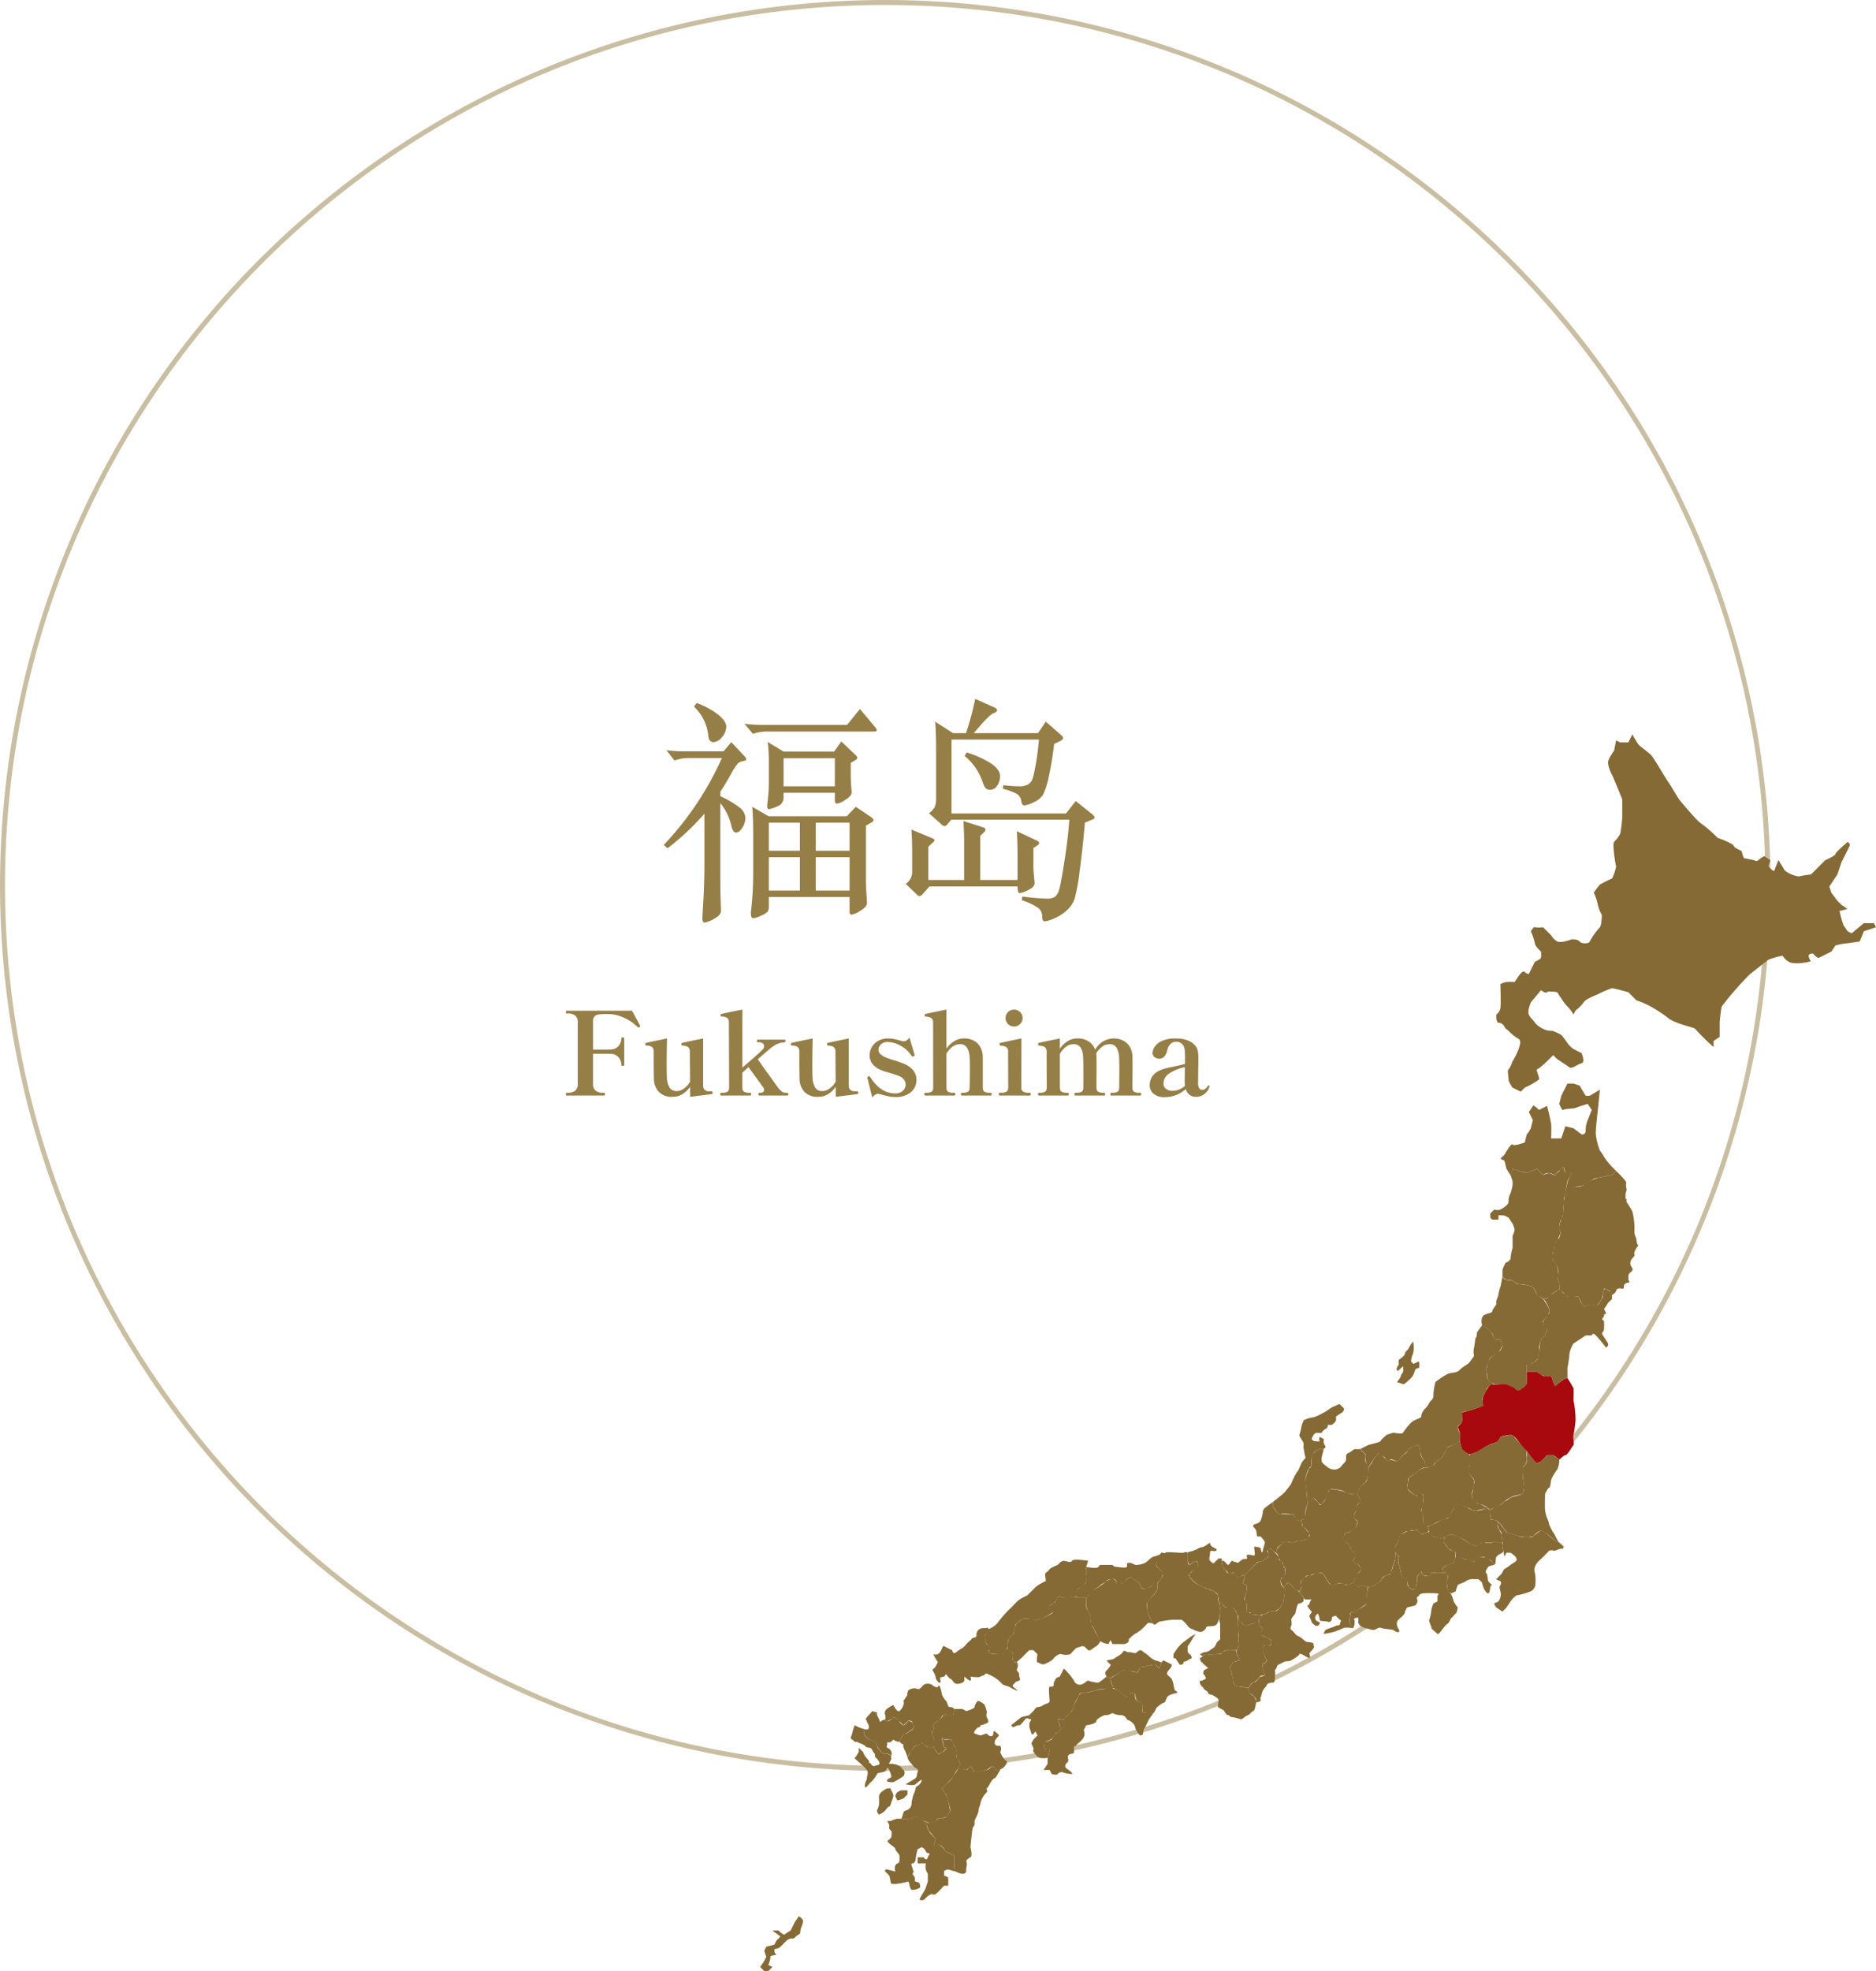 <svg xmlns="http://www.w3.org/2000/svg" xmlns:xlink="http://www.w3.org/1999/xlink" width="375.098" height="394.014" viewBox="0 0 375.098 394.014"><defs><clipPath id="a"><rect width="223.098" height="247.228" fill="none"/></clipPath></defs><g transform="translate(-459 -5042)"><path d="M-37.72-35.466a15.118,15.118,0,0,1,4.278,2.3q1.656,1.334,1.656,2.415a3.227,3.227,0,0,1-.851,2.093,2.341,2.341,0,0,1-1.725,1.012q-.874,0-1.012-1.242a9.229,9.229,0,0,0-2.852-5.842ZM-1.978-30.59a1.113,1.113,0,0,1,.276.6q0,.23-.644.23H-23.322a8.635,8.635,0,0,0-3.128.46l-1.7-2.024a29.368,29.368,0,0,0,3.818.23h16.7L-5.06-34.27Zm-18.354,4.83h10.12l1.426-2.024,2.9,2.76a1.081,1.081,0,0,1,.322.529q0,.161-.322.391l-1.012.6v2.07q0,1.518.092,2.6t.092,1.219q0,.736-1.265,1.5a4.594,4.594,0,0,1-1.679.759q-.414,0-.414-.644v-1.518H-20.332v1.012a1.8,1.8,0,0,1-1.265,1.7,5.78,5.78,0,0,1-1.633.552q-.368,0-.368-.483t.161-1.817a29.374,29.374,0,0,0,.161-3.4v-3.864a30.451,30.451,0,0,0-.23-3.864Zm10.258,6.946v-5.612H-20.332v5.612Zm-22.908,3.358v12.88q0,4.462.069,6.486t.069,2.162q0,.874-1.4,1.61a5.5,5.5,0,0,1-1.863.736q-.46,0-.46-.92l.276-4.876q.138-3.22.138-6.21V-13.34a50.876,50.876,0,0,1-7.36,6.9l-.782-.644A61.947,61.947,0,0,0-32.66-24.472h-6.348a8.13,8.13,0,0,0-3.128.506l-1.61-2.07a28.7,28.7,0,0,0,3.818.23h7.59l1.564-1.84,2.576,2.76a1.313,1.313,0,0,1,.414.69q0,.23-.667.345a1.909,1.909,0,0,0-1.058.506,11.887,11.887,0,0,0-1.334,2.093q-.943,1.7-2.139,3.542v.874a18.3,18.3,0,0,1,3.91,2.3,2.727,2.727,0,0,1,1.1,2.024,3.577,3.577,0,0,1-.621,2q-.621.943-1.242.943t-.943-1.38A10.7,10.7,0,0,0-32.982-15.456Zm9.66,2.622h15.64l1.794-1.886,3.22,2.162q.322.322.322.506t-.322.414l-1.2.69V-.46q0,1.518.092,2.806l.138,2.162q0,.736-1.334,1.541a4.9,4.9,0,0,1-1.748.8q-.414,0-.414-.69V3.312H-23.276V5.244a1.636,1.636,0,0,1-.253,1.012,3.957,3.957,0,0,1-1.334.8,4.676,4.676,0,0,1-1.449.483.463.463,0,0,1-.483-.322,3.594,3.594,0,0,1-.023-1.288A66.268,66.268,0,0,0-26.4-1.288v-7.82q0-3.036-.184-5.612Zm6.256,1.288h-6.21v5.612h6.21ZM-7.13-5.934v-5.612h-6.762v5.612ZM-23.276,2.024h6.21v-6.67h-6.21Zm16.146,0v-6.67h-6.762v6.67ZM13.57-29.44h2.576a56.485,56.485,0,0,0,1.84-6.854l3.726,1.656q.644.276.644.621t-.805.644q-.8.3-3.841,3.933H30.544l1.564-2.3,2.99,2.622q.46.368.46.667t-.644.621l-1.15.552a59.909,59.909,0,0,1-1.058,6.463,15.268,15.268,0,0,1-1.15,3.68,4.148,4.148,0,0,1-1.863,1.495A5.534,5.534,0,0,1,27.83-15q-.506,0-.644-.943a1.92,1.92,0,0,0-1.058-1.449,11.031,11.031,0,0,0-2.622-.92l.092-.736a27.882,27.882,0,0,0,3.174.23,3.387,3.387,0,0,0,1.863-.414,2.209,2.209,0,0,0,.874-1.265q.253-.851.621-2.9t.6-4.761H13.248v14.766H36.156l1.932-2.484,3.22,2.576q.552.46.552.713t-.6.483l-1.334.552q-.46,5.29-1.058,9.683A37.33,37.33,0,0,1,37.858,3.7a5.654,5.654,0,0,1-1.426,2.162,8.494,8.494,0,0,1-2.507,1.656,6.426,6.426,0,0,1-2.024.667q-.529,0-.529-1.012a2.073,2.073,0,0,0-.759-1.656,12.335,12.335,0,0,0-3.335-1.564l.138-.736a47.655,47.655,0,0,0,4.784.414,2.9,2.9,0,0,0,1.817-.414,3.421,3.421,0,0,0,.828-1.656Q35.19.322,35.9-4.324t.9-7.82H13.2l-.69.828q-.368.46-.644.46a1.009,1.009,0,0,1-.644-.368L8.74-13.432A4.187,4.187,0,0,0,9.913-14.7a5.108,5.108,0,0,0,.253-1.955v-9.384q0-3.634-.184-5.7Zm2.714,3.864a19.076,19.076,0,0,1,4.968,2.254q1.7,1.2,1.7,2.415a3.2,3.2,0,0,1-.6,2,1.672,1.672,0,0,1-1.311.782,1.205,1.205,0,0,1-.989-.345A4.021,4.021,0,0,1,19.5-19.6a11.5,11.5,0,0,0-3.634-5.29ZM26.45-.092V-5.566q0-1.84-.138-4.278L30.222-8q.552.23.552.483a.625.625,0,0,1-.322.483l-.828.552V-3.68a19.378,19.378,0,0,0,.138,2.852l.092,1.38q0,.782-1.288,1.38a5.492,5.492,0,0,1-1.7.6q-.414,0-.414-1.334H8.832L7.452,2.76a.867.867,0,0,1-.6.368q-.276,0-.69-.46L4.094.69A2.869,2.869,0,0,0,5.382-1.84V-5.888q0-1.84-.138-4.278l4.094,1.7q.506.184.506.414T9.43-7.5L8.6-6.716V-.092h7.176v-7.5q0-1.84-.138-4.278l3.772,1.2q.644.23.644.46a.927.927,0,0,1-.276.552L19-8.924V-.092Z" transform="translate(636 5218)" fill="#967f47"/><path d="M-49.036-14.007a.256.256,0,0,1,.023.115.241.241,0,0,1-.035.126.332.332,0,0,1-.1.1.283.283,0,0,1-.161.046.312.312,0,0,1-.23-.092,8.889,8.889,0,0,0-2.576-1.783,7.507,7.507,0,0,0-3.312-.793h-.437a9.856,9.856,0,0,0-1.449.08,1.417,1.417,0,0,0-.805.38,1.325,1.325,0,0,0-.3.966v5.681H-56.6q1.288,0,1.725-.023a2.057,2.057,0,0,0,1.553-.713,2.317,2.317,0,0,0,.563-1.541q0-.161.276-.161a.553.553,0,0,1,.23.035.128.128,0,0,1,.069.127v5.359a.128.128,0,0,1-.069.126.553.553,0,0,1-.23.035q-.276,0-.276-.161a2.317,2.317,0,0,0-.563-1.541,1.988,1.988,0,0,0-1.553-.69q-.437-.023-1.725-.023H-58.42v5.934a1.731,1.731,0,0,0,.529,1.472,2.306,2.306,0,0,0,1.4.391h.3q.161,0,.161.253,0,.3-.161.3h-7.5q-.161,0-.161-.3,0-.253.161-.253h.3a2.264,2.264,0,0,0,1.38-.391,1.731,1.731,0,0,0,.529-1.472V-14.559a1.677,1.677,0,0,0-.541-1.461,2.326,2.326,0,0,0-1.368-.379h-.3q-.161,0-.161-.3,0-.253.161-.253h13.064l.253.46Q-49.082-14.122-49.036-14.007ZM-34.891-.851q.391,0,.391.322a.213.213,0,0,1-.161.23q-.207.046-4.347.552l-.023-2A5.152,5.152,0,0,1-40.5-.31a3.652,3.652,0,0,1-2.024.563A3.489,3.489,0,0,1-45.31-.782a3.862,3.862,0,0,1-.943-2.484q-.046-1.84-.046-5.5a1.162,1.162,0,0,0-.356-.966,2.149,2.149,0,0,0-1.116-.253q-.207-.023-.207-.322,0-.184.138-.207.23-.092,4.209-.9-.069,2.829-.069,4.9,0,2.162.046,3.036a4.289,4.289,0,0,0,.517,1.863A1.561,1.561,0,0,0-41.676-.9a2.419,2.419,0,0,0,1.426-.494A4.543,4.543,0,0,0-39.031-2.76l-.046-5.98a1.162,1.162,0,0,0-.356-.966,2.277,2.277,0,0,0-1.116-.276q-.207-.023-.207-.368a.148.148,0,0,1,.138-.161q.23-.092,4.209-.9v9.476q0,1.012,1.15,1.1Zm15.341.3q.161,0,.161.253,0,.3-.161.3h-5.635q-.161,0-.161-.3,0-.253.161-.253h.253a.788.788,0,0,0,.517-.161.49.49,0,0,0,.2-.391.831.831,0,0,0-.23-.575Q-24.7-2.07-26.5-4.531q-.552-.736-.828-1.15l-1.242,1.1v2.921q0,.69.345.9a1.939,1.939,0,0,0,.989.207h.253q.161,0,.161.253,0,.3-.161.3h-5.842q-.161,0-.161-.3,0-.253.161-.253h.276a1.939,1.939,0,0,0,.989-.207q.345-.207.345-.9l-.046-12.88a1.165,1.165,0,0,0-.345-.989,1.892,1.892,0,0,0-1.1-.253q-.23,0-.23-.345a.148.148,0,0,1,.138-.161q.23-.092,4.232-.9V-5.589Q-25-8.625-24.449-9.269a.889.889,0,0,0,.23-.621.665.665,0,0,0-.276-.54,1.192,1.192,0,0,0-.759-.219h-.23q-.184,0-.184-.253,0-.276.184-.276h5.359q.184,0,.184.276,0,.23-.184.253l-.3.046a3.829,3.829,0,0,0-1.426.414,8.719,8.719,0,0,0-1.633,1.2l-2,1.725q.851,1.242,2.059,2.921t1.99,2.76a4.368,4.368,0,0,0,.782.8,1.434,1.434,0,0,0,.851.23Zm13.777-.3q.391,0,.391.322a.213.213,0,0,1-.161.23Q-5.75-.253-9.89.253l-.023-2A5.152,5.152,0,0,1-11.385-.31a3.652,3.652,0,0,1-2.024.563A3.489,3.489,0,0,1-16.192-.782a3.862,3.862,0,0,1-.943-2.484q-.046-1.84-.046-5.5a1.162,1.162,0,0,0-.357-.966,2.149,2.149,0,0,0-1.115-.253q-.207-.023-.207-.322,0-.184.138-.207.23-.092,4.209-.9-.069,2.829-.069,4.9,0,2.162.046,3.036a4.289,4.289,0,0,0,.517,1.863,1.561,1.561,0,0,0,1.46.713,2.419,2.419,0,0,0,1.426-.494A4.543,4.543,0,0,0-9.913-2.76l-.046-5.98a1.162,1.162,0,0,0-.357-.966,2.277,2.277,0,0,0-1.115-.276q-.207-.023-.207-.368a.148.148,0,0,1,.138-.161q.23-.092,4.209-.9v9.476q0,1.012,1.15,1.1Zm2.231-2.6-.023-.115a.253.253,0,0,1,.184-.253.32.32,0,0,1,.138-.023.281.281,0,0,1,.253.161Q-.943-.437,1.932-.437a2.26,2.26,0,0,0,1.6-.506,1.687,1.687,0,0,0,.541-1.288,1.558,1.558,0,0,0-.322-.943,2.168,2.168,0,0,0-.9-.69,19.541,19.541,0,0,0-2.07-.69Q.644-4.6-.046-4.807a6.188,6.188,0,0,1-1.081-.414A3.935,3.935,0,0,1-2.6-6.394a2.74,2.74,0,0,1-.529-1.679A3.223,3.223,0,0,1-2.7-9.648a3.361,3.361,0,0,1,1.254-1.265,3.788,3.788,0,0,1,1.978-.495,6.081,6.081,0,0,1,1.185.1q.518.1,1.276.311a3.523,3.523,0,0,0,.644.161,1.226,1.226,0,0,0,.679-.219,1.52,1.52,0,0,0,.517-.563l1.012,3.4.023.138q0,.138-.184.23A.408.408,0,0,1,5.5-7.8a.27.27,0,0,1-.23-.138A6.18,6.18,0,0,0,3.036-9.982a5.315,5.315,0,0,0-2.484-.713,1.863,1.863,0,0,0-1.46.506,1.558,1.558,0,0,0-.449,1.035,1.137,1.137,0,0,0,.31.782,3.4,3.4,0,0,0,1,.69,15.266,15.266,0,0,0,1.7.6,21.559,21.559,0,0,1,2.415.874A4.372,4.372,0,0,1,5.647-4.968a2.848,2.848,0,0,1,.587,1.794A3.083,3.083,0,0,1,5.072-.632,4.686,4.686,0,0,1,2.047.3,6.208,6.208,0,0,1,.828.184Q.253.069-.529-.138a4.656,4.656,0,0,0-.9-.207,1.057,1.057,0,0,0-.6.184A2.96,2.96,0,0,0-2.6.368Zm24.656,2.9q.161,0,.161.276T21.114,0h-5.8q-.184,0-.184-.276t.184-.276h.23a1.939,1.939,0,0,0,.989-.207q.345-.207.345-.9.046-2.254.046-3.91,0-1.2-.046-2.07a4.343,4.343,0,0,0-.517-1.92,1.569,1.569,0,0,0-1.461-.7,2.45,2.45,0,0,0-1.449.495,4.4,4.4,0,0,0-1.219,1.415v6.693q0,.69.345.9a1.939,1.939,0,0,0,.989.207h.253q.184,0,.184.276T13.823,0H8Q7.82,0,7.82-.276T8-.552h.253a1.939,1.939,0,0,0,.989-.207q.345-.207.345-.9l-.023-12.88a1.084,1.084,0,0,0-.333-.943,2.473,2.473,0,0,0-1.139-.3.185.185,0,0,1-.149-.069.216.216,0,0,1-.057-.138v-.138a.148.148,0,0,1,.138-.161q.207-.092,4.209-.9v7.82a5.412,5.412,0,0,1,1.553-1.495,3.643,3.643,0,0,1,1.967-.552,3.907,3.907,0,0,1,2.07.506A3.263,3.263,0,0,1,19.067-9.58,3.971,3.971,0,0,1,19.5-7.866v6.21q0,.69.356.9a2.006,2.006,0,0,0,1,.207ZM25.76-13.8a1.643,1.643,0,0,1-1.208-.495,1.616,1.616,0,0,1-.494-1.184,1.643,1.643,0,0,1,.494-1.208,1.643,1.643,0,0,1,1.208-.494,1.654,1.654,0,0,1,1.2.494,1.624,1.624,0,0,1,.506,1.208,1.6,1.6,0,0,1-.506,1.184A1.654,1.654,0,0,1,25.76-13.8ZM22.885,0q-.161,0-.161-.3,0-.253.161-.253h.276a2.2,2.2,0,0,0,1.047-.207q.38-.207.379-.9L24.564-8.74a1.065,1.065,0,0,0-.345-.943,2.409,2.409,0,0,0-1.15-.276q-.207-.023-.207-.345,0-.184.138-.207.253-.092,4.232-.9l-.023,9.752a.921.921,0,0,0,.391.9,2.275,2.275,0,0,0,1.058.207h.276q.161,0,.161.253,0,.3-.161.3ZM51.014-.552q.161,0,.161.276T51.014,0H45.172q-.161,0-.161-.276t.161-.276h.276a1.939,1.939,0,0,0,.989-.207q.345-.207.345-.9l.023-3.588q0-1.426-.046-2.392a4.192,4.192,0,0,0-.495-1.909,1.561,1.561,0,0,0-1.46-.713,2.4,2.4,0,0,0-1.415.483,4.559,4.559,0,0,0-1.208,1.334,4.942,4.942,0,0,1,.046.575q.023.506.023,2l-.023,4.209q0,.69.345.9a1.939,1.939,0,0,0,.989.207h.253q.161,0,.161.276T43.815,0H38q-.161,0-.161-.276T38-.552h.276a1.939,1.939,0,0,0,.989-.207q.345-.207.345-.9V-5.2q0-1.472-.046-2.438a4.017,4.017,0,0,0-.472-1.909,1.584,1.584,0,0,0-1.483-.713,2.445,2.445,0,0,0-1.472.506,4.531,4.531,0,0,0-1.219,1.426v6.67q0,.69.345.9a1.939,1.939,0,0,0,.989.207h.276q.161,0,.161.276T36.524,0H30.705q-.161,0-.161-.276t.161-.276h.23a2,2,0,0,0,1.012-.207q.345-.207.345-.9l-.023-7.061a1.162,1.162,0,0,0-.356-.966,2.331,2.331,0,0,0-1.139-.276.21.21,0,0,1-.161-.138.615.615,0,0,1-.046-.23.161.161,0,0,1,.138-.184q.23-.092,4.209-.9v2.047a5.1,5.1,0,0,1,1.541-1.495,3.7,3.7,0,0,1,1.978-.552,3.911,3.911,0,0,1,2.277.621,3.326,3.326,0,0,1,1.265,1.633,4.279,4.279,0,0,1,3.634-2.254,4.093,4.093,0,0,1,2.1.506A3.2,3.2,0,0,1,48.99-9.58a3.971,3.971,0,0,1,.437,1.714q.023.506.023,2,0,1.817-.046,4.209,0,.69.345.9a1.939,1.939,0,0,0,.989.207ZM64.653-2.024q.184,0,.184.161l-.023.138A2.77,2.77,0,0,1,63.791-.3a2.58,2.58,0,0,1-1.553.552A2.037,2.037,0,0,1,60.1-1.288a6.49,6.49,0,0,1-2,1.2,6.191,6.191,0,0,1-2.185.414,3.438,3.438,0,0,1-2.231-.655,2.253,2.253,0,0,1-.805-1.851,3.114,3.114,0,0,1,1.909-2.783,5.623,5.623,0,0,1,1.2-.448q.667-.173,1.794-.4.345-.069,1-.219t1.161-.288V-7.36a15.046,15.046,0,0,0-.081-1.875,1.862,1.862,0,0,0-.379-.932,1.6,1.6,0,0,0-1.357-.575,1.558,1.558,0,0,0-1.058.38A2.893,2.893,0,0,0,56.35-8.9a2.41,2.41,0,0,1-.61,1.162,1.317,1.317,0,0,1-.931.379,1.531,1.531,0,0,1-.943-.311,1.041,1.041,0,0,1-.414-.885,2.424,2.424,0,0,1,.356-1.092A3.266,3.266,0,0,1,55.2-10.856a6.3,6.3,0,0,1,2.921-.552,6.419,6.419,0,0,1,2.323.368,3.61,3.61,0,0,1,1.472.989,2.355,2.355,0,0,1,.552,1.012,5.688,5.688,0,0,1,.138,1.357q0,1.564-.023,2.392L62.56-2.714A2.269,2.269,0,0,0,62.8-1.426a.73.73,0,0,0,.586.3,1.055,1.055,0,0,0,.575-.2,1.728,1.728,0,0,0,.529-.586A.194.194,0,0,1,64.653-2.024Zm-7.2,1.081A3.533,3.533,0,0,0,58.731-1.2a4.026,4.026,0,0,0,1.208-.736,8.171,8.171,0,0,1-.069-1.058l.046-2.691a9.069,9.069,0,0,0-3.243,1.345,2.394,2.394,0,0,0-1.035,1.967,1.274,1.274,0,0,0,.483,1.023A2.023,2.023,0,0,0,57.454-.943Z" transform="translate(636 5261)" fill="#967f47"/><g transform="translate(458.357 5041.356)"><path d="M177,1a177.3,177.3,0,0,0-35.471,3.576A175.03,175.03,0,0,0,78.6,31.057a176.517,176.517,0,0,0-63.767,77.436A175.1,175.1,0,0,0,4.576,141.529a177.725,177.725,0,0,0,0,70.942A175.03,175.03,0,0,0,31.057,275.4a176.517,176.517,0,0,0,77.436,63.767,175.1,175.1,0,0,0,33.036,10.255,177.725,177.725,0,0,0,70.942,0A175.03,175.03,0,0,0,275.4,322.943a176.517,176.517,0,0,0,63.767-77.436,175.1,175.1,0,0,0,10.255-33.036,177.725,177.725,0,0,0,0-70.942A175.03,175.03,0,0,0,322.943,78.6a176.517,176.517,0,0,0-77.436-63.767A175.1,175.1,0,0,0,212.471,4.576,177.3,177.3,0,0,0,177,1m0-1A177,177,0,1,1,0,177,177,177,0,0,1,177,0Z" transform="translate(0.644 0.644)" fill="#967f47" opacity="0.5"/></g><g transform="translate(611 5188.787)" clip-path="url(#a)"><path d="M261.642,65.358a15.963,15.963,0,0,0,1.218-2.436c.183-.7.581-1.576,0-2.03a7.438,7.438,0,0,1-1.623-1.218c-.874-.9-.922-.645-1.218-1.218a1.361,1.361,0,0,0-1.217-.812c-.483-.017-.407-1.624-.407-1.624a2.109,2.109,0,0,0,.812-1.218c.134-.751,0-4.871,0-4.871a4.362,4.362,0,0,1,1.218-.406,11.218,11.218,0,0,1,1.624,0l.812-1.217s.849-1.238,1.218-.812a1.1,1.1,0,0,0,.812.406l1.218-2.436s1.157-.5,1.218-.812a7.836,7.836,0,0,0,0-1.218s-1.218-1.092-1.218-1.623a12.805,12.805,0,0,0-.812-2.436s.556-.975.812-.812a5.371,5.371,0,0,0,1.624,0l1.624,1.624a3.228,3.228,0,0,0,1.217,1.218c.771.386,2.842-.406,2.842-.406s1.23-.105,1.624.406,1.879.507,2.03,0a14.384,14.384,0,0,1,2.03-2.842c.292-.219.406-2.436.406-2.436a6.68,6.68,0,0,1-.812-2.03,10.369,10.369,0,0,0-.812-2.436A16.206,16.206,0,0,1,279.1,30.04a25.9,25.9,0,0,1,2.435-1.218,9.338,9.338,0,0,0,.812-2.436c-.146-.3-.8-4.587-.406-4.871a7.638,7.638,0,0,0,1.218-1.624,23.748,23.748,0,0,0,.406-3.247V12.991s-1.421-3.552-2.03-4.871a6.534,6.534,0,0,1-.812-2.436c-.052-.67,1.218-2.436,1.218-2.436l.406-2.03.812.406h1.623L285.593,0a18.508,18.508,0,0,0,1.218,2.03c.369.426,1.818,1.461,2.435,2.03S292.1,8.6,292.9,9.743s1.6,2.671,2.03,3.248,3.78,4.567,4.465,4.871a27.49,27.49,0,0,1,3.248,2.842s3.057,1.059,3.247,1.623,1.653.849,1.623,1.218a3.691,3.691,0,0,0,.407,1.218l2.029.406s.511.362.812,0a5.084,5.084,0,0,1,1.218-.812l1.217.812-.406,1.218s1.1,1.287,1.218.812.812-2.03.812-2.03,1.088,1.741,1.217,2.03a5.86,5.86,0,0,0,2.842,1.217,24.527,24.527,0,0,1,2.436-.406l2.841-2.842s2.087-.926,2.03-1.218,2.436-2.436,2.436-2.436.621.377.406.812-1.624,3.248-1.624,3.248l-.812,2.436-1.624,2.435.406,1.218,1.218,1.624.812.812,1.218.812L327,35.318l.406,1.623.406,1.218.812,1.218.812.406,2.436-2.03h2.03l.406.812-2.436.812-.812,2.03s-1.778.3-2.842.406a11.6,11.6,0,0,0-2.03.406l-.812,1.218s-2.051,1.015-2.436,1.218-1.217-.812-1.217-.812-1.181-.158-.812.812.524.654,0,.812-3.121.609-4.059,0a3.357,3.357,0,0,1-1.218-1.218,16.6,16.6,0,0,0-2.841.812c-.451.308-2.895,2.31-3.653,2.842a68.432,68.432,0,0,0-5.684,6.5,27.385,27.385,0,0,0-.406,3.247v2.842l-1.218.812v1.218a45.577,45.577,0,0,1-3.665-3.613c.008-.256-4.011-1.027-5.367-2.168a31.838,31.838,0,0,0-3.552-2.338,17.822,17.822,0,0,0-2.841-1.218l-1.624-1.625s-2.894-.8-3.248-.811a20.758,20.758,0,0,0-2.841,1.217c-.706.3-2.549,1.031-2.842,1.624a8,8,0,0,1-1.623,1.624l-.406.812A7.3,7.3,0,0,0,272.6,54.4a8.646,8.646,0,0,1-1.218-1.624c-.3-.382-.812-1.218-.812-1.218s-1.766-.324-2.03,0-1.217-.406-1.217-.406l-2.03,2.436s-.73,1.721-.406,2.436.832,1,1.218,1.624a4.492,4.492,0,0,0,1.624,1.218,3.384,3.384,0,0,0,1.624.406c.329-.109,2.029.812,2.029.812A18.44,18.44,0,0,1,272.6,61.7a5.1,5.1,0,0,0,1.218,1.218l1.624.812s.779,1.863,0,2.03-1.92,1.2-2.436.812-2.436-1.624-2.436-1.624l-.812-.812-1.218,1.218s-1.754,1.656-2.03,1.623.576,1.665.407,2.03a15.331,15.331,0,0,1-2.842,1.623l-.812.812-1.624-.812s-.856-1.221-.811-1.623-.3-1.872,0-2.03.811-1.623.811-1.623" transform="translate(-111.208)" fill="#856a35" fill-rule="evenodd"/><path d="M260.635,136.788s1.372-2.432,1.623-2.03,2.436-.406,2.436-.406l.406-1.624a5.364,5.364,0,0,0,.812-1.218c.049-.308.407-1.623.407-1.623l-.812-1.624a14.4,14.4,0,0,0,.812-1.218c.15-.313,1.217.812,1.217.812l1.623-.812.406,1.624s.333,1.526.406,2.03,0,2.841,0,2.841H272l.812-2.436,1.624.406,1.623,1.218s.869.158.812-.812a5.177,5.177,0,0,1,.407-2.03l.811-2.03-.811-1.218s-2.107.637-2.436.812-2.245.125-2.436.406-.812-1.218-.812-1.218l.406-1.624,1.218-2.436h1.218l1.217.406,1.218,2.03h.812l2.03-1.218-.406,4.06s-.488,4.1-.406,4.871a13.354,13.354,0,0,0,.812,3.247,6.685,6.685,0,0,1,.812,1.218,14.426,14.426,0,0,0,1.623,2.03l.812.812-.812.812-2.03.406-1.523.3-2.411,1.493a3.821,3.821,0,0,0-1.343.232,11.748,11.748,0,0,1-1.957.591l.434-1.842.71-1.59s-1.261.343-1.218,0a3,3,0,0,0-.406-1.218l-1.761,1.645a3,3,0,0,0-1.082-.427,2.188,2.188,0,0,0-1.218.406l-1.218-1.218-2.029.812a7.455,7.455,0,0,0-1.159-.29,12.682,12.682,0,0,1-1.683-.522l-.366,1.337-.852-1.337-.4-1.623-.812-.406Z" transform="translate(-111.825 -52.757)" fill="#856a35" fill-rule="evenodd"/><path d="M289.609,177.176l-1.218-.406-.406,2.03s-.9,1.323-.969,1.337a5.339,5.339,0,0,1-1.344-.218,5.006,5.006,0,0,0-1.34.5c.038-.03-.224-.361-.294-.53-.337-.812-.739-1.542-.739-1.542a3.221,3.221,0,0,0-.591.042,4.9,4.9,0,0,1-1.625,0,8.853,8.853,0,0,1-.811-.812l-.406-.406-.29-.29-.116-1.333-.406-.812a4.389,4.389,0,0,0,.216-1.5l-.216-.94-.812-1.218a2.626,2.626,0,0,1-.121-1.167c.064-.379.4-1.392.4-1.392s0-1.025.131-1.094a9.509,9.509,0,0,0,.812-.812l.312-1.069a1.834,1.834,0,0,1-.312-.962,4.245,4.245,0,0,1,.406-1.623c.113-.39.329-.61.329-.882a7.515,7.515,0,0,0,.058-1.029,5.271,5.271,0,0,0-.031-1.252c-.045-.184.007-.784.141-.784s.174-.955.174-.955a2.508,2.508,0,0,0,.141-.781c0-.243.406-.406.406-.406l1.625-.407s1.758-.2,1.624-.406S286.057,155,286.057,155l1.158-.4,1.7-.34,1.1-.22.812-.812s2.233,2.1,2.03,2.436.2,1.421,0,1.623-.2,1.827,0,1.624,0,.406,0,.406.812,1.217,1.217,2.03a14.014,14.014,0,0,1,.407,4.059c0,.743.475,1.287.406,1.624a2.445,2.445,0,0,0,.406,1.218c0-.134-.134,0-.406.406s-.541,1.015-.406,1.218-.069.475-.407.812a1.562,1.562,0,0,0-.406,1.218,4.483,4.483,0,0,0,.406.812c.07.134.135.406-.406.812s-.337.946-.406,1.218.476.812,0,.812a1.02,1.02,0,0,0-.811.406c-.134.134.068.946-.407.812s-1.149-.069-1.218.406-.812.812-.812.812Z" transform="translate(-119.69 -65.946)" fill="#856a35" fill-rule="evenodd"/><path d="M257.072,160.325a1.682,1.682,0,0,0,1.218,0c.539-.272,1.693-.946,1.625-1.623a3.179,3.179,0,0,1,.406-1.624,13.251,13.251,0,0,0,.406-1.624v-.812l-.406-1.218.406-1.217,1.218.406,1.624.406,1.462-.585.567-.227,1.218,1.217,1.218-.406s1.352.609,1.218.406.743-.539.812-.812.812-.812.812-.812l.406,1.218H272.5s-.214.509-.322.72c-.148.288-.49.9-.49.9l-.332,1.809-.073.627a8.906,8.906,0,0,0-.406,2.03v2.03s-.272,1.286-.407,1.218-.337.812-.406,1.217a4.636,4.636,0,0,0,.293,1.433,11.89,11.89,0,0,0-.529,1.257c0,.134-.443.627-.576.558s.2.812,0,.812-.133,1.149-.406,1.218,0,1.624,0,1.624a6.323,6.323,0,0,1,.812,1.218c0,.2.27,1.658.27,1.658l-.27.778.406.812.105,1.214-1.56,1.032a.855.855,0,0,1-.381.529c-.428.218-1.482.607-1.413.473s-1.218-.609-1.218-.812a12.036,12.036,0,0,0-.811-1.624l-1.625-.406-1.3-.107a2.618,2.618,0,0,1-1.138-.705c-.124-.21-1.218-.1-1.218-.1l-.4-.3-.407-.406V172.5c0-.272.609-1.693.812-1.623s.947-.678.813-.812a9.05,9.05,0,0,1,.406-2.03V165.6a4.991,4.991,0,0,0,.406-1.218,4.991,4.991,0,0,0-.406-1.218l-.811-1.218-.812-.406s-1.287-.134-1.218,0a3.154,3.154,0,0,1,0,.812h-1.218l-.406-.407v-.811Z" transform="translate(-110.291 -65.333)" fill="#856a35" fill-rule="evenodd"/><path d="M273.027,200.265a1.643,1.643,0,0,0-.723,1.646c.075.27.812.812.812.812l-.341,1.026s-.193.386-.326.455a1.466,1.466,0,0,0-.678,1.03,21.089,21.089,0,0,0-.278,2.362c-.068.337.035.777-.3,1.116a4.057,4.057,0,0,1-1.1.805c-.3.152-.927.063-1.029.514a8.484,8.484,0,0,0,0,1.218h1.911a3.573,3.573,0,0,1,.673.37,1.425,1.425,0,0,0,.832.391c.744.118.643-.136,1.184.05.41.142.271-.186.4.38a5.077,5.077,0,0,0,.394,1.068l.291.582,1.487-1.307.948-.316v-2.03a22.39,22.39,0,0,0,.406-2.841,5.14,5.14,0,0,1,.812-2.03l1.218-.812,1.217-.812h1.218s.134-.678.812,0,2.03,2.436,2.03,2.436.609-.337.406-.812-1.218-1.827-1.218-2.03.337-.272.406-.812a12.076,12.076,0,0,0,0-1.624l-.406-.406s.609-.743.406-.812.475-.2.406-.406a8.95,8.95,0,0,0-.406-.812,12.348,12.348,0,0,0,.812-1.218c-.069,0,.812-.743.812-.812a3.088,3.088,0,0,1,0-.812c.069-.272-.349-.7-.349-.7l-.833-.374-.463-.04-.224,1.119a1.039,1.039,0,0,1-.161.8c-.272.406-.7,1.115-.812,1.218a1,1,0,0,1-.812,0,2.143,2.143,0,0,0-1.218,0l-.812.406-.663-1.2-.37-.876-2.215.043s-.463-.722-.666-.653-.678-.979-.95-.91a1.444,1.444,0,0,0-.567.438,8.827,8.827,0,0,0-1.064.718c-.211.34-1.316.964-1.519.83s.3.388.3.388a7.215,7.215,0,0,1,.812,1.624,3.088,3.088,0,0,0,0,.812Z" transform="translate(-115.781 -83.78)" fill="#856a35" fill-rule="evenodd"/><path d="M253.312,200.027c-.068-.2-.4-1.554.406-2.03s1.556-.337,1.625-.812.946-1.218.812-1.624.406-1.352.406-1.624a9.373,9.373,0,0,1,.405-1.624c.069-.134.406-2.03.406-2.03s.356.609.812.711a4.356,4.356,0,0,0,1.026.007l1.023.764,1.907.218,1.322.33.811,1.624,1.218.812.812,1.218.406.812s-.1,1.416-.307,1.484a2.485,2.485,0,0,0-.911.951,2.757,2.757,0,0,0,0,.812c0-.134.812.812.812.812l-.406,1.217-.812.812s-.474,1.758-.406,1.624a7.138,7.138,0,0,1,0,1.218v.812l-1.028.92-.812.406c.083-.039-.6.026-.6.3V211.8s-.812.677-.812.812-1.148.678-1.218.406-2.03-1.218-2.03-1.218h-2.435s-1.149-.609-1.218-.812-.406-2.03-.406-2.03l.406-1.624.549-.911a6.749,6.749,0,0,1,.738-.578,8,8,0,0,0,1.173-.813s.451-.811.382-.945-.406-1.218-.406-1.218h-1.217a4.557,4.557,0,0,0-.406-1.218,6.6,6.6,0,0,1-.67-.636l-.569-.491s-.722-.294-.791-.5" transform="translate(-108.968 -81.896)" fill="#856a35" fill-rule="evenodd"/><path d="M245.671,231.9s1.009-.3,1.424-.373c.282-.05,2-.689,1.87-.62s.967-.424.967-.424a2.431,2.431,0,0,1,.026-1.822c.134-.254.584-1.226.584-1.226s.4-.5.509-.692c.17-.3.709-.711.709-.527,0,.135,1.627,0,1.627,0H254.6s1.536.712,1.625.813c.426.481.736.481,1.066.343a4.838,4.838,0,0,0,1.123-.944l.247-.285v-2.362h2.03l1.218.811h1.624l.406,1.218.406.812.686-.6.963-.759.786-.261a23.123,23.123,0,0,1,1.218,2.03c.069.272,0,2.3,0,2.435a19.792,19.792,0,0,1,.406,4.059,27.926,27.926,0,0,1-.406,2.842c-.2.2.2,1.828,0,2.03s-1.287,2.1-1.624,2.03-1.149.947-1.218.812a9.812,9.812,0,0,0-1.217-.812H262.72l-1.218,1.218-.812.406a8.021,8.021,0,0,1-.811-.812c-.338-.406-1.218-1.622-1.218-1.622a8.851,8.851,0,0,1-.812-.813c-.272-.337-1.286-1.692-1.218-1.623l0,0s-.766-.881-1.221-.816a9.8,9.8,0,0,0-2.031.406,1.856,1.856,0,0,1-1.218,1.218,6.714,6.714,0,0,0-2.436,1.218,7.1,7.1,0,0,1-1.623.813,4.5,4.5,0,0,1-1.077.206,7.731,7.731,0,0,1-1.359-1.019l-.406-1.624.05-1.521-.456-1.319.812-.813.077-.677Z" transform="translate(-105.385 -96.313)" fill="#a8090e" fill-rule="evenodd"/><path d="M223.853,216.744s1.218-.812,1.218-1.218.743-.881.812-1.217a5.382,5.382,0,0,1,.812-1.218,5.624,5.624,0,0,1,0,2.435,3.835,3.835,0,0,0-.406,1.624c.069,0,.406.272.406.406s1.149-.609,1.218-.406a7.072,7.072,0,0,1,0,1.218s-.678.069-.812.406a3.656,3.656,0,0,1-.812,1.625c-.54.474-1.352,1.352-1.624,1.217s-1.218-.406-1.218-.406a4.109,4.109,0,0,0,.812-1.218c.069-.406.2-.337.407-.811s-.069-1.352,0-1.218-.813.812-.813.812-.2.407-.406,0,.54-1.217.406-1.217,0-.812,0-.812" transform="translate(-96.154 -91.712)" fill="#856a35" fill-rule="evenodd"/><path d="M225.15,288.98a4.035,4.035,0,0,0,.451,1.734,1.216,1.216,0,0,0,1.218.406c.223,0,.439-2.188.406-2.436s.914-1.072.812-1.218.244.727.406.812a11.607,11.607,0,0,0,1.284.282s.234-.431.34-.687,1.218,0,1.218,0l1.893-.073s-1.2-.59-.976-.809a4.018,4.018,0,0,1,1.229-.78c1.575-.451,1.034-.537,1.356-1.122a9.4,9.4,0,0,0,.06-1.427,2.872,2.872,0,0,1-1.387-.693,10.167,10.167,0,0,0-.958-1.184s.24-1.116.052-1c-.553.341-2.082-.218-2.082-.218l-.845-.913-1.456.5-.541-.4a.681.681,0,0,0-.812-.406,2.816,2.816,0,0,1-1.218,0l-1.624.812a.412.412,0,0,0-.407.406,4.251,4.251,0,0,1-.406,1.623c-.076.151-.447.589-.406.812s.008.644.162.8.689.774.689.774a2.35,2.35,0,0,0-.04,1.672c.345.775.49,2.135.62,2.338a.8.8,0,0,0,.96.393" transform="translate(-95.872 -120.217)" fill="#856a35" fill-rule="evenodd"/><path d="M249.733,258.863s-.609-.742-.406-1.218.272-1.961.406-2.03,0-.812,0-.812l-1.093-1.355v-.8l.281-.69v-1.218l.005-1.024,1.619-.6a23.116,23.116,0,0,1,2.03-1.218c.273-.069,1.394-.447,1.529-.516a6.174,6.174,0,0,0,.632-.57l.275-.538,2.03-.406.559.209,2.688,3.039a2.145,2.145,0,0,0-.051.967,2.342,2.342,0,0,1-.354,1.874c-.1.115-.406.406-.406.406v2.03a15.984,15.984,0,0,1,.29,1.968,11.28,11.28,0,0,1-.29,1.279s-1.288.358-1.624.406a6.162,6.162,0,0,0-1.625.812c-.206.126-1.029.9-1.286,1.016a2.291,2.291,0,0,0-.337.2c-.337.2-1.61.623-1.624.812-.01.13-.353-.341-.693-.578a3.557,3.557,0,0,0-1.742-.639c-.134,0-.812-.812-.812-.812" transform="translate(-107.012 -105.821)" fill="#856a35" fill-rule="evenodd"/><path d="M234.117,251.24a7.686,7.686,0,0,0,.676-1.247c.2-.54.177-.607,1.009-.927.541-.209,1.811-.886,1.811-.886l.256,1.024.269.607,1.48,1.115a9.834,9.834,0,0,1,0,2.03,3.7,3.7,0,0,0-.281,1.291,2.321,2.321,0,0,0,.481.793l.636.914a9.773,9.773,0,0,1-.241,1.8c-.113.281-.45,1.237-.042,1.708a5.329,5.329,0,0,1,.865,1.057c.062.236.611.148.611.148l1.676.876s-1.811.273-2.083.342a1.505,1.505,0,0,1-1.218,0,5.888,5.888,0,0,0-1.623-.812,6.075,6.075,0,0,1-1.623-.406,9.1,9.1,0,0,1-.582,1.164c-.2.272-.488,1.623-1.042,1.677a3.59,3.59,0,0,0-1.218.406,9.249,9.249,0,0,0-1.625.811,4.191,4.191,0,0,1-1.218.407s-.881-.54-.812-.812-.124-1.3-.055-1.434-.332-.661-.332-.73a19.172,19.172,0,0,1,.387-1.9c.134-.407-.134-1.016,0-1.218s-.812-.812-.812-.812l-.494.827a2.132,2.132,0,0,1-.724-.421,4.887,4.887,0,0,1-1.218-1.218,15.7,15.7,0,0,1,.406-2.029,11.379,11.379,0,0,0,1.624-1.218,7.1,7.1,0,0,1,1.625-.812c-.134.069.539.092.674-.041a2.854,2.854,0,0,1,.855-.248l.529-.719.682-.539Z" transform="translate(-97.71 -106.814)" fill="#856a35" fill-rule="evenodd"/><path d="M267.213,260.1s-.069,3.045,0,3.247a7.206,7.206,0,0,0,.406,1.624,4.2,4.2,0,0,1,.406,1.218,9.158,9.158,0,0,0,.812,1.624c.134,0,.881,1.827,1.218,2.03a9.669,9.669,0,0,1,1.1.979l-1.914-1.385-1.9-1.495-.942-.535a4.9,4.9,0,0,0-1.483,1.1c-.293.369-2.239.251-2.576.117a26.028,26.028,0,0,1-2.842-.812c.069-.134-.546-.661-.812-1.218a6.981,6.981,0,0,0-1.217-1.218s-1.351-.134-1.218-.406a1.566,1.566,0,0,0,0-.812v-.812a11.448,11.448,0,0,1,2.217-1.129s.811-.715.647-.595a3.258,3.258,0,0,0,.97-.606,5.376,5.376,0,0,1,1.463-.5l1.2-.416.225-.855,0-1.127a8.645,8.645,0,0,1-.223-1.672c0-.742-.2-1.554,0-1.623a1.906,1.906,0,0,0,.812-1.218c.049-.3,0-2.029,0-2.029s1.276,1.753,1.44,1.873a2.537,2.537,0,0,1,.59.562,2.8,2.8,0,0,0,1.1-.688c.515-.555.934-.935,1.138-.935s.946-.134,1.015,0a9.673,9.673,0,0,0,1.218.812,4.557,4.557,0,0,1-.406,2.029,10.032,10.032,0,0,0-1.218,2.03c-.069.272-.2,1.693-.406,1.624s-.812,1.218-.812,1.218" transform="translate(-110.285 -108.275)" fill="#856a35" fill-rule="evenodd"/><path d="M233.379,211.854c.069.134.2-1.9.4-2.03s.187-1,.187-1L235,207.388a12.417,12.417,0,0,1,1.218.812,3.525,3.525,0,0,1,1.141,1.652c.132.454.337.42.727.377a4.145,4.145,0,0,1,.568,0l.406,1.218s-.539,1.352-1.217,1.624a6.594,6.594,0,0,0-1.218.812c0-.068-.519,1.346-.584,1.525a2.089,2.089,0,0,0-.135,1.411,5.043,5.043,0,0,0,.313,1.529c.232.222,1.23.778,1.028.708s-1.5,1.05-1.434,1.322-.946,1.555-.813,2.029.407,1.149,0,1.219-2.435.811-2.435.811-1.692.272-1.623.406a6.808,6.808,0,0,1,0,2.03c-.134.2-.848.6-.812.812a2.467,2.467,0,0,0,.406,1.217c.271.406,0,1.49,0,1.623s-.272.272-.406.406a21.371,21.371,0,0,1-2.03.812l-.812,1.623s0,.2-.812.812-1.149.881-1.218,1.217-1.758.476-1.624.406-.173-.568-.128-1.111a1.058,1.058,0,0,0-.132-.35,2.827,2.827,0,0,1-.553-.975c-.2-.609-.406-.678-.406-1.218s-.069-1.014-.407-.812-1.49.406-1.624.812-.909.923-1.218,1.218c-.6.568-.964,1.3-1.218,1.218s-1.218-.54-1.218-.406c0,.156-.812.562-.812.406a4.539,4.539,0,0,0-.406-.812l-.812-.406-.406-.406-.931,1.136-1.1,1.7a3.188,3.188,0,0,1-.406-.812,4.3,4.3,0,0,1-.211-1.848l-.6-.587-.406-.407s1.287-.677,1.624-.812,2.368-.541,2.437-.812,1.218-1.217,1.218-1.217l1.218-.406c.2-.069,1.758.337,2.031,0a12.955,12.955,0,0,1,1.625-2.03c.812-.743,1.961-.812,2.03-1.218a2.568,2.568,0,0,1,.813-1.624c.678-.678.881-1.421,1.218-1.625a1.352,1.352,0,0,0,.406-1.217,13.168,13.168,0,0,1,.406-2.436,16.058,16.058,0,0,1,2.436-1.624c.812-.337,1.826-.134,2.436-.812s1.692-1.084,2.028-1.624c.247-.4.849-1.076.812-1.218a3.947,3.947,0,0,1,0-1.623" transform="translate(-90.658 -89.258)" fill="#856a35" fill-rule="evenodd"/><path d="M234.472,274.565a12.837,12.837,0,0,0,1.834-.812,8.8,8.8,0,0,1,1.624-.812c.134.069.475.272.812-.406l.811-1.625c.2-.406.134-.881.406-.812a11.919,11.919,0,0,1,2.22.583,3.928,3.928,0,0,0,1.308.751,6.215,6.215,0,0,0,1.828-.2c.149-.025.816-.289.951-.22l.594.305v1.624s-.088.3.517.3c.812,0,1.2.676,1.038.82s-.2.44.068.915.849,1.472.714,1.675.231,1.032.1,1.167-1.61-.193-1.922-.061c-.953.4-1.7-.3-2.375.239a1.642,1.642,0,0,1-1.791.228c-.474-.2-1.489-1.015-2.028-1.218s-1.879-.81-2.03-.812c-.788-.011-1.352.678-1.218.406l-.547.337a3.9,3.9,0,0,1-1.889-.337,5.4,5.4,0,0,1-.812-.812s-.412-1.218-.209-1.218" transform="translate(-100.89 -116.245)" fill="#856a35" fill-rule="evenodd"/><path d="M268.636,282.27a27.553,27.553,0,0,1-2.03,2.03,3.089,3.089,0,0,0-.812,1.218,1.839,1.839,0,0,0,0,1.217,7.968,7.968,0,0,1,0,2.842c-.134-.069-.069.406-.812.812a13.7,13.7,0,0,1-2.842.812,4.616,4.616,0,0,0-1.217,1.218c-.476.678-.813,1.218-.813,1.218l-.811.811-1.218-.811s-.5-.718-.406-.812c.169-.169.54-.2.812-.406a2.338,2.338,0,0,0,.406-2.03c-.2-.946-.272-.743,0-1.218a.724.724,0,0,0,0-.811s-.945-.338-.812-.406.475-.541.812-.813.609-1.083.812-1.217a9.1,9.1,0,0,0,1.218-.812c.474-.406,1.352-.678,1.217-1.218s-1.217-1.218-1.217-1.218h-.813l-.4.812-.406-2.029c-.069-.338.173-.995.039-.926s-.222-1.741-.222-1.741l.075.318a1.8,1.8,0,0,0-.566-1.077l-.371-.991.4-.363,1.456,1.938s1.883.6,2.375.68a2.29,2.29,0,0,0,1.307.248c.678-.134,1.121.29,1.6-.116s1.623-1.218,1.623-1.218l.812.406a17.7,17.7,0,0,0,2.03,1.624,14.258,14.258,0,0,1,1.625,1.218v.406h-.407c-.406,0-1.555.609-1.623.406s-.812,0-.812,0" transform="translate(-110.896 -119.079)" fill="#856a35" fill-rule="evenodd"/><path d="M240.007,281.36s1.05-.662,1.488-.572a11.49,11.49,0,0,1,2.03.812c.267.171,1.213.73,1.353.819a11.645,11.645,0,0,0,1.03.566c.306.155.639-.085.862-.167a2.091,2.091,0,0,0,.811-.406c.155-.195,1.523.345,2.031,0a1.372,1.372,0,0,1,1.218,0h.811a5.525,5.525,0,0,0,.158,1.6c.191.414-.969.84-.969.84a2.282,2.282,0,0,1-.406.406c-.154.089-.061,1.7-.406,1.54s-.281-.619-.93-.935a11.847,11.847,0,0,1-1.1-.6s-1.656.134-1.624,0,.039.435-.152.6-.018.478-.66.207-.592-.09-1.623-.406-1.546-.853-1.623-1.218-.28.073-.812-.406-.586-.2-.789-.645a4.707,4.707,0,0,0-.835-.979Z" transform="translate(-103.238 -120.844)" fill="#856a35" fill-rule="evenodd"/><path d="M241.667,289.122l.406-1.218-.092-.964s.243.829,1.867,1.438a10.423,10.423,0,0,0,1.09.131l.833.39.36-.995a7.921,7.921,0,0,1,1.373.089c.154.09.564-.187,1.063.317l.817.65.4.567s-1.047.187-1.218.406-.718.95-.406,1.217.276,1.344.406,1.624a4.019,4.019,0,0,0,.812.812.43.43,0,0,0-.406.406c-.052.4-.09,1.137-.406,1.218s-.812-.812-.812-.812a11.783,11.783,0,0,1-.407-1.218c-.068-.349-.811-.812-.811-.812a3.822,3.822,0,0,1-.812,0,2.718,2.718,0,0,0-1.624.406c-.394.358-1.437.523-1.623.812a6.151,6.151,0,0,0-.406,1.218l-.812.406s-.8-.138-.812-.812-.374-1.45-.056-1.954a.828.828,0,0,0,.056-.889s-.22-.6-.5-.672-.62-.549-.62-.549l1.12-.809Z" transform="translate(-103.005 -123.496)" fill="#856a35" fill-rule="evenodd"/><path d="M209.773,253.881s.849-1.031.812-1.218a9.724,9.724,0,0,1,1.218-1.623s1.41.94,1.5,1.321c.153.632.748-.188,1.318.081a4.73,4.73,0,0,0,.928.219l1.274-1.347a2.016,2.016,0,0,0,.894-.857c.325-.745,1.628-.96,1.628-.96s.562-.325.53.155a4.027,4.027,0,0,0,.285,1.387,2.589,2.589,0,0,0,.573,1.22c.386.292.276.95.406,1.217s.316.5,0,.406-1.274.564-1.739.946c-.766.628-1.187.772-1.509,1.084-.3.285-.119.651-.314,1.357s-.059.526.12.985,1.151,1.029,1.151,1.029.774.449.668.283.152-.68.407-.812c.339-.176.812.812.812.812v1.623s-.231.8-.406,1.218.29.131.351,1c.07,1.028.069,1.542.069,1.542l.883.7.117.512a.535.535,0,0,1-.31.77c-.7.235-1,.484-1.515-.064s-.366-.528-.813-.407-.434-.08-.812,0-.818.207-.818.207,0-.154-.922.461c-.842.563-.7.551-.7.551a3.353,3.353,0,0,1-.406,1.623c-.508.745-.3.357-.26,1.212a6.649,6.649,0,0,1-.247,2.262,14.315,14.315,0,0,0-.578,1.837c-.15.66-.164.514-1.3.946-.6.227-.506.78-1.132,1.266-.549.427-1.18.7-1.529.961-.4.3-1.689-.358-1.856-.366s-.491.3-.812.406-.8-.991-.8-.991a3.941,3.941,0,0,1,.39-1.445c1.214-1.213,1.209-.751.623-1.875-.2-.388-1.5-.609-1.2-1.108s.627-.923.17-1.482c-.195-.238-.428-.138-.688-.881s-.294-.731-.936-1.148a.971.971,0,0,1-.42-1.094,1.424,1.424,0,0,1,.1-.562c.137-.322.341-.12.94-.426a10.136,10.136,0,0,0,1.3-.982s.505-.758.422-1.084c-.05-.193-.535-.513-.535-.513s-.21.094-.253-.532c-.028-.383.248-.6.484-1.3s.207-1.067.406-1.218.536-.5.406-.812-.406-.812-.406-.812l-.26-.526.666-1.267,1.218-1.049a8.3,8.3,0,0,0,.289-1.176c.032-.3.117-1.666.117-1.666" transform="translate(-88.165 -107.334)" fill="#856a35" fill-rule="evenodd"/><path d="M192.6,253.263l.05-1.116s.056-.253.763-.913a1.847,1.847,0,0,1,1.624-.406l-.406,1.623a3.137,3.137,0,0,0,0,.812c.061.41.886.91,1.218,1.218a2.235,2.235,0,0,0,1.624.406,1.8,1.8,0,0,0,1.218-.812c.321-.479.784-.617.812-1.218s-.109-1.015.406-1.217a5.7,5.7,0,0,0,1.218-.812h1.218a4.479,4.479,0,0,0,.812.812c.189.1.163.9.163.9a1.629,1.629,0,0,0,.243,1.133,1.8,1.8,0,0,1,.406,1.218,5.078,5.078,0,0,1-.567,2.575,4.837,4.837,0,0,0-1.353,1.472c-.17.533-.219.882-.922.825s-1.342.025-1.761-.3a3.117,3.117,0,0,0-1.488-.517c-.5-.065-1.394-.3-1.5-.062s-.381.249-.422.448a6.118,6.118,0,0,1-1.109,2.242c-.374.442-.5.465-1.03-.191a5.641,5.641,0,0,0-.812-.812s-1.218,1.368-1.218,1.218-.087-1.582-.1-1.753c-.121-1.488-.378-2.7-.3-3.119s.271-1.136.271-1.136a4.815,4.815,0,0,0,.379-1.048l.559-.43Z" transform="translate(-82.363 -107.934)" fill="#856a35" fill-rule="evenodd"/><path d="M197.642,280.03c.464.693.807.95.377,1.251a2.7,2.7,0,0,0-.66.727,2.838,2.838,0,0,0-.522,1.335c-.062.423-.113.248-.666.482-.86.365-.614.256-1.225.2-.384-.033-.224-.336-.988-.312s-1.4.765-1.653.533a6.219,6.219,0,0,1-.783-.939c-.41-.535-.759-1.518-1.218-1.624a4.989,4.989,0,0,0-2.182.4c-.407.241-.881-.029-1.067.411-.166.39-1.085.611-.942,1.168.333,1.284-.276,1.673-.276,1.673a3.645,3.645,0,0,1-.813-.406,3.3,3.3,0,0,1-.812-.812s-.629-.726-.812-.406a4.317,4.317,0,0,1-.812.812s-.694-1.193-.406-1.624.889-.816.812-1.218.109-.743-.009-1-.429-.28-.4-.62a.824.824,0,0,0-.159-.57,1.981,1.981,0,0,1-.653-.648c-.126-.317-.406-1.218-.406-1.218a1.034,1.034,0,0,1,.157-.967c.157-.155.249-.251.655-.657.485-.485.439-.644,1.3-.543s.868.257,1.407.059a4.209,4.209,0,0,1,1.357-.328c.772-.085,1.069-.13,1.218-.406s.59-.378.407-.812a7.614,7.614,0,0,0-.812-1.218s-.813-.406-.637-.479-.317-1.1-.175-1.144.484-.169.484-.169.442-.805.329-1.049a8.933,8.933,0,0,1,.406-2.03l1.218-1.217a5.305,5.305,0,0,0,.812.812c.286.233.3.93.812.406a2.376,2.376,0,0,0,.812-1.217,4.713,4.713,0,0,1,.813-1.625c.223-.211,1.218,0,1.218,0a7.792,7.792,0,0,1,1.625.407,5.664,5.664,0,0,0,1.218.406,4.638,4.638,0,0,0,1.364-.12l.768,1.491-.293.5a.5.5,0,0,0-.4.547,1.376,1.376,0,0,1-.309,1.068c-.29.447-.512,1.1-.317,1.385a5.344,5.344,0,0,0,.711.723l-.3.9a2.2,2.2,0,0,1-.812.811,4.972,4.972,0,0,1-1.539.642l-.085.576a1.192,1.192,0,0,0,.406,1.218c.329.252.625.329.812.812a1.841,1.841,0,0,0,.681,1.075.851.851,0,0,1,.2,1.224s-.543.6-.07.8Z" transform="translate(-78.035 -114.031)" fill="#856a35" fill-rule="evenodd"/><path d="M179.988,254.64s2.289-1.782,2.435-2.029,1.1-1.364,1.218-1.624a14.811,14.811,0,0,1,1.218-2.436c.171.016.415-.808.812-1.625s.926-.95.813-1.217-.407-2.031-.407-2.031a2.335,2.335,0,0,0,0-.812c-.081-.406-.946-1.429-.811-1.624a7.512,7.512,0,0,0,.4-1.623c.029-.285.488-1.331.407-1.219-.017.026-.028.033-.033.029s.135-.195.845-.434c.894-.3.865-.142,1.625-.406a16.022,16.022,0,0,0,1.625-.812c.475-.2,1.5-1.048,2.03-1.218s1.011-.565,1.218-.407.812.813.812.813a.973.973,0,0,1-.406.812c-.423.247-1.219.812-1.219.812a2.123,2.123,0,0,1,0,.811,2.1,2.1,0,0,1-.812.812,1.73,1.73,0,0,1-.812,0,.724.724,0,0,1-.407.813,1.749,1.749,0,0,0-.812.812h-1.218l-.407.4-.406.813.406.4s1.421.223,1.218,0,0-.812,0-.812l.813.407v.811l.4.812-.4.406h-.813a2.222,2.222,0,0,0-1.218.813,2.129,2.129,0,0,0-.406,1.217,10.044,10.044,0,0,0-.01,1.447l-.4.177a6.3,6.3,0,0,0-.812,2.436c.109.33.4,4.466.4,4.466a2.643,2.643,0,0,1-.07.657,4.748,4.748,0,0,0-.349,1.6,3.719,3.719,0,0,1,0,1.121l-.8.28s-.9.354-1.218-.406a2.855,2.855,0,0,0-.406-.812s-2.5-.2-2.436,0-.494-.026-.813-.406a10.644,10.644,0,0,1-.811-1.218Z" transform="translate(-77.465 -101.192)" fill="#856a35" fill-rule="evenodd"/><path d="M210.245,296.618a21.553,21.553,0,0,1,.339-2.4,2.181,2.181,0,0,0,1.286-.444l1.218-.812s.671-1.153,1.218-1.218.7-.076.812-.406a11.2,11.2,0,0,0,.406-1.218,11.217,11.217,0,0,1,.406-1.218s.151-1.674.305-1.516.557.619.443.98c-.315,1,.1,1.255.218,1.771s.3,1.327.347,1.5a1.187,1.187,0,0,0,.513.759c.3.112.549-.16.61.156s.034,1.368.285,1.473.085.366.587.509c.407.116.481.269.84-.106a6.827,6.827,0,0,0,.318-2.281l.812-1.218a1.086,1.086,0,0,0,.406.812c.386.236.52.141,1.078.245.329.062.367-.472.546-.65s1.067.028,1.218,0a6.394,6.394,0,0,0,1.218,0,1.776,1.776,0,0,1,.676-.073s.376.975.137,1.291a1.05,1.05,0,0,0-.173.832c.016.247.191,1.346.191,1.346l.343.478s.451.186.857,1.811a7.759,7.759,0,0,0,.812,1.217s-.178,1.1-.406,1.218-.58.69-.812.812-.422.975-.812,1.218-.415.337-.812.812-1,1.441-1.218,1.217-1.324-1.1-1.218-1.217-.617-1.413-.406-1.624a8.2,8.2,0,0,0,.406-2.03c.028-.19.406-1.217.406-1.217l.813-.406v-1.219s.747-.337-.407-.406-2.436,0-2.436,0-.82.138-.812.406-.67.163-.406.812-.406,1.218-.406,1.218l-1.624.406-.407.812s.134.211-.406.812-1.226.784-1.218,1.624.731,1.364.406,1.624-.995-.324-1.218-.406-1.969-.211-2.437-.406-1.067.56-1.624.406-1.276-.284-1.625-.406a5.308,5.308,0,0,1-.812-.406s-.459-.418-.406-.812a3.615,3.615,0,0,0,0-.812s-1.08.021-.812.406-.12,2.107-.406,1.624a6.383,6.383,0,0,1-.513-1.168l.2-1.8a6.471,6.471,0,0,0,1.533-.691c1.032-.578,1.633-.978,1.625-1.217s0-.964,0-.812" transform="translate(-89.043 -123.685)" fill="#856a35" fill-rule="evenodd"/><path d="M190.452,299.568s-.195.061-.406-.406-1-1.262-.812-1.217.4-.609.4-.812-.224-1.123.024-1.312a8.44,8.44,0,0,1,.788-.718,2.2,2.2,0,0,1,1.218-.407c.089.049.8-.413.812-.406s.613-.134.812,0,.545-.075.768.266,1.209,2.1,1.368,2.017.2.494.707.153a3.265,3.265,0,0,1,1.624-.406c.325,0,.594.426.812.406a7.008,7.008,0,0,0,1.64-.585c.186-.162.617,1.129.8.991a1.849,1.849,0,0,1,.812-.406,4.474,4.474,0,0,1,1.151.444l-.108.245c-.091,1.044-.068.8-.091,1.044-.092,1.013-.062,1.066-.148,2-.008.083-.541.367-.788.566-.546.44-.9.6-1.172.815s-1.3.334-1.281.566a2.23,2.23,0,0,1,0,.812,1.764,1.764,0,0,0,0,1.218c.207.321.489.893.489.893a4.668,4.668,0,0,0-1.707-.08c-.434.182-1.507.637-2.03.812a20.091,20.091,0,0,1-2.031.406,1.756,1.756,0,0,1,.406-.812c.264-.191,1.9-.661,2.031-.812s.821.077.812-.406.492-.5,0-.812a3.04,3.04,0,0,1-.812-.812s-.885.215-.812.406-.093,1.047-.812.812-1.633.032-1.625-.406-.337-1.356-.406-1.218a2.176,2.176,0,0,1-.406.406.951.951,0,0,0,0,.812c.207.427,1,.361.812.812a.679.679,0,0,1-.812.406c-.081-.085-.776-.511-.812-.812s-.455-.95-.406-1.218.573-.616.406-.812-.942-1.116-.813-1.218.329-.036.407-.406a2.611,2.611,0,0,1,.406-.812Z" transform="translate(-81.432 -126.634)" fill="#856a35" fill-rule="evenodd"/><path d="M180.716,303.929s-.852.983-.812,1.218.15,1.015,0,1.218-.2.714,0,.812.3.211.812.812.573.284,1.218.812.926.808,1.218.812,1.34.1,1.218.406.22.389,0,.811-.987.987-.812,1.218a.971.971,0,0,1,0,.812c-.049-.032-.516-.232-.812-.406s-1.145-.7-1.218-.406-1.024.889-1.625,1.218-.978.033-1.623.406-1.181.479-1.218.812-.455.714-.406.812a7.681,7.681,0,0,1,0,1.218c-.016.162.04,1.246-.406,1.218s-1.189.1-1.218.406-.568.685-.812,1.217-.28,1.068-.406,1.218,0,.811,0,.811a8.028,8.028,0,0,1-.812.318c-.19.009.152-.516-.513-1.183-.768-.771-1.036-.619-1.111-.759-.17-.316,0-.5,0-.812a2.8,2.8,0,0,1,.812-1.217c.393-.267.253.113.812-.407.465-.432.459-.815.812-.811s.853-.207.812-.406-.707-1.839-.406-2.03.938-.662.812-.812a2.71,2.71,0,0,1-.406-.812,10.347,10.347,0,0,1-.406-1.218c-.043-.317-.076-.956.14-.863s1.618.014,1.484-.354.264-.581,0-.812a11.314,11.314,0,0,0-1.347-.76c-.227-.131-.846-.064-.684-.458.571-1.385.177-1.269.406-1.217-.178-.04-.8-.586-.723-.725.086-.163-.146-.531-.089-.9a1.754,1.754,0,0,1,.863-1.032,8.934,8.934,0,0,0,1.049-.356c.1-.065-.249-.613,1.239-.257.558.133,1.568-1.417,1.568-1.417a1.677,1.677,0,0,0,.23-.661,9.449,9.449,0,0,1,.185-1.119,7.914,7.914,0,0,1,.144-1.247c.041.032-.128-.328-.31-.368s.884-.927.884-.927l.238.078.952,1.014s.161.011.715.457c.651.524.665.623.665.623s.4.572.511.747,0,.813,0,.813-.641.486-.812.406-.289.187-.406.406a15.124,15.124,0,0,0-.407,1.624" transform="translate(-73.727 -128.153)" fill="#856a35" fill-rule="evenodd"/><path d="M170.188,271.421a1.251,1.251,0,0,1,.406-.812c.394-.365,1.623-1.218,1.623-1.218a2.434,2.434,0,0,0,0,.812,3.681,3.681,0,0,0,.812,1.218c.533.583.543.37,1.218.407s1.623,0,1.623,0a.483.483,0,0,1,.584.3,3.513,3.513,0,0,0,.635.913h.812l.175,1.144.815.709a1.3,1.3,0,0,0,.432.617c.28.162.132.652.132.652a.89.89,0,0,1-.7.8,16.775,16.775,0,0,1-1.874.3s-.677.412-1.01.246-1.526-.219-1.623,0-.987.788-.812.812c.028,0,.036,0,.036,0s-.345-.052-.442.406c-.114.544.29,1.709.062,1.114-.083-.218-1.138-.792-1.19-1.039s-.9.331-.9.331.486.651.406.812a2.86,2.86,0,0,1-1.218,1.218c-.593.268-1.3.159-1.218.406s-.126.178-.406.406a4.055,4.055,0,0,0-.812.812,4.042,4.042,0,0,1-.812.812c-.276.224-.484.572-.565.446s-1.29.723-1.464.367-.215-.959-.812-.813-.812,0-.812,0l-.812-.812s-.612-.668-.466-.946c.169-.321-.289-.406.06-.678s1,.894,1.218.812.714-1,.812-.812,1.218.406,1.218.406-.3.174.406-.406.877-.231,1.217-.406-.378-.833.406-.812,1.112.366,1.218,0-.26-1.725,0-1.623,1.173.093,1.218.406.228,1.27.406.406.4-1.3.406-1.623-.7-1.032-.812-1.218-.743.377-.812-.406-.126-.881-.406-1.218-.568-.593,0-.812.942-.247,1.218-.812a6.615,6.615,0,0,0,.406-1.624" transform="translate(-69.695 -115.943)" fill="#856a35" fill-rule="evenodd"/><path d="M169.7,295.931c.053-.268.3-.974.406-1.623a3.81,3.81,0,0,0,0-1.218l-.812-.406.406-.812a4.044,4.044,0,0,1,0-.812c.053-.182.8-.659,1.218-1.218a5.63,5.63,0,0,1,1.218-1.065s-.1-.251.784-.421a2.531,2.531,0,0,0,1.075-.579,1.1,1.1,0,0,0,.272-1.617c-.108-.171.711-.376.711-.376s1.134,1.061,1.218,1.218c.168.317.386.447.406.812s.02.215.406.406.482,1.212.482,1.212.448.225.33.412,0,.812,0,.812a1.149,1.149,0,0,1-.406.812c-.406.341-.4.075-.474.684a1.546,1.546,0,0,0,.474,1.346c.211.085.523.15.406.812s-.406,2.436-.406,2.436l-.737.954-.887.67s-1.108-.3-1.218,0-1,.541-1,.541a1.74,1.74,0,0,0-.758.219c-.077.059-.793-.174-1.132-.109a.7.7,0,0,1-.8-.467s-.653-.026-.775-.184.219-.314.077-.895a3.583,3.583,0,0,1-.077-1.134s-.459-.138-.406-.407" transform="translate(-72.864 -122.997)" fill="#856a35" fill-rule="evenodd"/><path d="M150.358,290.01s.182-.17.584-.62,1.227-.659,1.125-1.28-.13-.9-.577-.7a8.079,8.079,0,0,0-1.185.741l-.267-.848a8.571,8.571,0,0,0,.03-1.4c-.077.02-.134-.313.309-.426a5.357,5.357,0,0,0,1.691-.609c.593-.382.841-.2,1.218-.406s1.218-.812,1.218-.812a.962.962,0,0,0,.406.812c.451.333,1.25.519.812.812s-1.226-.329-1.217.406-.317,1.357,0,1.625.612.621.811.406.654-.637.812-.812.812,0,.812,0a1.034,1.034,0,0,0-.089.717,1.814,1.814,0,0,0,.593,1.41c.316.325.275.579.714.714a3.562,3.562,0,0,0,1.218,0c.231-.007.507.9.507.9l1.523-.495-.007.712-.4.913.812.406a4.479,4.479,0,0,1,.026,1.034,6.1,6.1,0,0,1-.5,1.706c-.017.372.24.187.473.508.149.2-.186.445,0,.812a2.541,2.541,0,0,1,0,1.217,2.882,2.882,0,0,1,.862.356c.88.523-.1.085.26.252l1.947.187a1.639,1.639,0,0,0-.634.829c-.089.459.435,1.165-.406.812s-1.676.471-2.03.406a1.183,1.183,0,0,1-.812-.406c-.235-.276-.617-.3-.812-1.218a3.154,3.154,0,0,0-.812-1.624.963.963,0,0,0-.615-.386,3.54,3.54,0,0,1-1.01-.019c-.308-.1-1.208-1.155-1.471-1.32-.2-.122.032-.746-.152-1.116a1.576,1.576,0,0,0-.812-.812,4.476,4.476,0,0,0-1.217-.406c-.2-.011-.1-.136-.582-.309a6.74,6.74,0,0,1-1.2-.506,7.658,7.658,0,0,1-1.933-1.705Z" transform="translate(-64.564 -122.078)" fill="#856a35" fill-rule="evenodd"/><path d="M166.61,314.073s.028-.2.057-.5a5.108,5.108,0,0,0-.057-1.534,3.936,3.936,0,0,1-.063-1.486l.063-.544a2.525,2.525,0,0,0,.971,1.374c.869.44.813.23,1.253.046a5.407,5.407,0,0,1,.889-.285s.924-.064,1.036.171a.9.9,0,0,0,.19.322c.358.4.534.4.534.4L171.1,313.5s.06.066.412.141a5.417,5.417,0,0,1,1.667.943l-.079.7a.856.856,0,0,1-.812.406c-.557.014-.836-.309-.812.406a6.882,6.882,0,0,0,.274,1.258,3.946,3.946,0,0,0,.424,1.015.4.4,0,0,1-.078.5c-.239.2-.721.37-.7.751s.472,1.486.482,1.749c.013.355-.866.058-1.128.525a2.21,2.21,0,0,1-1.308,1.1c-.282.045-.748.988-.748.988l-2.093-.177s-.658-.142-.812-.406a5.185,5.185,0,0,1-.406-1.623c-.134-.877-.6-1.838-.406-2.03.419-.419.476-.835.775-.911.771-.2,1.255-.308,1.255-.308s-.869-1.295-.812-1.623.163-.7.163-.7a2.475,2.475,0,0,0,.357-.635,9.483,9.483,0,0,0-.114-1.511" transform="translate(-70.989 -133.426)" fill="#856a35" fill-rule="evenodd"/><path d="M155.143,314.358a1.82,1.82,0,0,0,1.218-.406c.549-.462.808-.276,1.218-1.217s.828-.569.812-1.218.016-1.21,0-1.624,0-1.218,0-1.218a2.689,2.689,0,0,1-.123-1.276,3.084,3.084,0,0,0,.123-1.16c-.036-.235.052-.621-.009-1.078a3.106,3.106,0,0,0-.35-1.087l.359.136s.905,1.257,1.217,1.217a11.954,11.954,0,0,1,1.218,0,5.429,5.429,0,0,1,1,1.3,7.387,7.387,0,0,1,.135,1.472,3.536,3.536,0,0,0,.031,1.032,1.485,1.485,0,0,1,.138.878c-.041.59-.1,1.128-.082,1.4s.113,1.511.113,1.511l-.519.925s-1.444-.009-1.624,0a4.477,4.477,0,0,0-.709.1s-.754.668-1.061.659c-.21-.007-.922.091-.922.091a5.871,5.871,0,0,1-1.165-.008,1.615,1.615,0,0,0-1.191.357c-.162.094-.635-.388-.635-.388Z" transform="translate(-66.422 -130.87)" fill="#856a35" fill-rule="evenodd"/><path d="M156.763,330.3a6.38,6.38,0,0,1,1.218.812c.235.289-.158,1.413,0,1.625s1.12.564,1.217.812.6.913.812.812.175.374.812.406a9.658,9.658,0,0,1,1.623.406c.17.011.3.025.812-.406s.84-.344,1.218-.811.629-.309.812-.812a10.883,10.883,0,0,0,.33-1.613l-.436-.876-1.153-.854.029-.947s-2.334-.062-2.747-.487a1.02,1.02,0,0,1-.276-.615l-.235-1.236-.317-1.158-.141-.663a3.1,3.1,0,0,0,.5-.7c.267-.472,1.6-.592,1.6-.592a6.4,6.4,0,0,0-.369-.588c-.7-.947-.444-1.442-.444-1.442l-1.422-.059a2.332,2.332,0,0,0-1.719.842,2.566,2.566,0,0,0-.918.029,11.941,11.941,0,0,1-2.03,0l-1.218.812s.239.852.406.812.105.158.406.406,1.015.836.812.812-.812.406-.812.406-.3.588,0,.812a1.537,1.537,0,0,1,.406.812,4.559,4.559,0,0,1-.812.406c-.3.086-.438-.121-.406.407s.82,1.059.812,1.217.861.54.812.812.812.406.812.406" transform="translate(-66.419 -138.29)" fill="#856a35" fill-rule="evenodd"/><path d="M172.9,295.439s1.328-.861,1.218-1.218,0-.407,0-.407a1.752,1.752,0,0,1,0-.812c.122-.219.731-.207.812-.406a1.245,1.245,0,0,1,.406-.406s.633-.089.812.406.17.743.406.812.576.471.406.812.052.666-.406.812a3.7,3.7,0,0,0-1.218.812c-.166.183-.682.516-.812.812a3.613,3.613,0,0,1-.812.812H172.9v.812l-.406,1.218-.406-.406L172,297.8l.492-1.551Z" transform="translate(-74.026 -125.753)" fill="#856a35" fill-rule="evenodd"/><path d="M137.8,288.337a7.948,7.948,0,0,1,.812-1.218c.183-.114.824.268.812,0s3.694.113,3.653,0,.735-.195.812,0a11.424,11.424,0,0,1,0,1.623c0,.268.118,1.048.406.812s1.218-.812,1.218-.812a1.026,1.026,0,0,1,.406.812.775.775,0,0,1-.406.812c-.467.341-1,.568-1.021.791s-.64.26-.2.833a4.493,4.493,0,0,0,1.218,1.218,7.172,7.172,0,0,0,1.212.665c.4.132.887.411,1.224.553s1.018.284,1.217.406a4.039,4.039,0,0,1,.812.811c.158.236,0,.464,0,.812a4.985,4.985,0,0,0,.406,1.218,7.678,7.678,0,0,0,0,1.218,5.049,5.049,0,0,1-.406,2.03c-.227.361-.162.645-.812.812s-1.518-.048-1.623.406-.942.938-1.218.812a7.561,7.561,0,0,1-1.218-.406c-.215-.182-.832-.207-1.218-.812a5.818,5.818,0,0,0-1.218-1.218H141.05a19.985,19.985,0,0,0-2.842.406c-.491.207-.864.914-1.217.406a11.57,11.57,0,0,1-.812-1.624,3.94,3.94,0,0,1-.442-1.812,2.366,2.366,0,0,1,.848-1.842,4.378,4.378,0,0,0,1.218-1.623c.111-.575,0-1.013.234-1.443.173-.312.468-.35.662-.762.226-.481.484-.874-.085-1.449-.513-.519-1.1-1.085-1.034-1.321s.222-1.114.222-1.114" transform="translate(-58.418 -123.522)" fill="#856a35" fill-rule="evenodd"/><path d="M145.066,319.774a12.772,12.772,0,0,1,.812-1.218,5.953,5.953,0,0,1,1.217-1.217c.5-.382,1.624-1.219,1.624-1.219l.812-.406a8.005,8.005,0,0,0-.812,1.218,7.985,7.985,0,0,1-.812,1.218v.812a.793.793,0,0,0,.406.812c.365.191.406.812.406.812a2.746,2.746,0,0,0-.812.406c-.386.288-.93.215-.812.406s-.58.7-.812.406-.812-1.218-.812-1.218h-.406Z" transform="translate(-62.435 -135.88)" fill="#856a35" fill-rule="evenodd"/><path d="M112.878,290.3s2.172.41,2.436,0,.406-.406.406-.406h2.436s.11.353.812.406,1.815.256,2.03,0-.251-.751.406-.812,1.125.488,1.624.406a4.592,4.592,0,0,0,1.624-.406c.5-.292,1.36-1.217,1.624-1.217a7.694,7.694,0,0,0,1.359-.486,9.493,9.493,0,0,0-.547,1.3c-.085.268-.455.779,0,1.218s1.218,1.218,1.218,1.218a8.127,8.127,0,0,1-.406,1.218c-.126.166-.649.532-.812.812s-.926.418-1.624.811-1.543.3-1.624,0a1.653,1.653,0,0,0-.812-1.217,4.638,4.638,0,0,1-1.218-.812s-.641.316-.812.406-.6.685-.811.812-1.226.183-1.218,0-.166-.979-.812-.812-.865-.049-1.218.406-.613.243-1.218.812a4.329,4.329,0,0,1-1.218.812,6.426,6.426,0,0,1-.467.645,5.566,5.566,0,0,1-.8.622.548.548,0,0,1-.358.357,11.465,11.465,0,0,1-2.03,0c.178.061-.024-.3,0-.812s.134-.531.812-1.218,1.218-.516,1.218-1.217-.154-.8,0-1.218a5.515,5.515,0,0,0,0-1.623" transform="translate(-47.703 -123.857)" fill="#856a35" fill-rule="evenodd"/><path d="M117.173,308.555l-.915-1.879s-.153-.294-.62-1.173a2.8,2.8,0,0,1-.359-1.806,3.6,3.6,0,0,0-.453-1.036,4.836,4.836,0,0,1-.406-1.218,8.82,8.82,0,0,0,0-1.623l1.624-1.624a4.027,4.027,0,0,0,.812-.406c.636-.427,1.733-1.285,1.888-1.38a3.152,3.152,0,0,1,.954-.244c.592-.1.867.875.867.875l1.048,0,.84-.8.9-.472.784.584a3.9,3.9,0,0,1,.84.529,3.225,3.225,0,0,1,.407.917c.073.24.355.315.713.257a6.945,6.945,0,0,0,1.724-.663c.341-.2.908-.538.908-.538-.008.512-.1,1.349-.1,1.349a8.144,8.144,0,0,1-.812,1.218,4.923,4.923,0,0,0-1.218,1.624s-.166.272,0,1.08a4.561,4.561,0,0,0,.4,1.355c.15.264-.066-.055.218.5s.594,1.123.594,1.123-.849-.418-1.218,0a17.166,17.166,0,0,1-1.218,1.217,10.931,10.931,0,0,1-1.218.812c-.56.394-1.336,1.04-1.218,1.218s-.239.828-1.218.812-2.03,0-2.03,0l-.406-.812-.406.812-.9-.2Z" transform="translate(-49.244 -127.292)" fill="#856a35" fill-rule="evenodd"/><path d="M79.556,303.529a4.565,4.565,0,0,0,1.648-1.055,29.811,29.811,0,0,1,2.436-2.842c.378-.292,1.169-1.181,1.624-1.623a5.556,5.556,0,0,1,1.218-.812l.812-.406s1.429-1.4,1.624-1.623a8.365,8.365,0,0,1,1.218-.812,7.712,7.712,0,0,1,.812-.406c.171-.085-.247-1.462,0-1.624s.836-.69.812-.812a9.216,9.216,0,0,1,1.624-.812s.685-.848,1.217-.812,1.4.5,1.624,0,3.247,0,3.247,0l-.406,1.218a6.946,6.946,0,0,1,.032,1.5c-.167.917.259,1.275-.191,1.807a7.979,7.979,0,0,1-1.237.928,5.351,5.351,0,0,0-.611.816s.113.906-.036.936c-.562.109-2,.036-2.423.1-.66.1-1.112-.292-1.217,0a5.705,5.705,0,0,1-.812,1.218c-.246.31-.313.03-.743.374s-.4.509-.4.509,1.089.538.914.926a14.123,14.123,0,0,1-1.525.913,3.981,3.981,0,0,1-1.315.512c-.771.15-1.982-.349-2.432-.236-.249.063-.641-.054-1,.251a7.024,7.024,0,0,0-.858.733c-.107.154-.2.029-.36.485-.28.8,0,1.039-.256,1.389-.3.418-.7.674-1.066,1.244-.317.488,0,1.349-.3,1.832-.252.409-.474,1.139-.812,1.218a14.8,14.8,0,0,1-2.292-.1s-.776-.2-.55-.511a4.55,4.55,0,0,0,.4-.717,1.569,1.569,0,0,1-.4-.3,2.474,2.474,0,0,1-.6-.827c-.247-.548-.333-1.022-.118-1.265a9.33,9.33,0,0,0,.692-1.319" transform="translate(-33.889 -124.669)" fill="#856a35" fill-rule="evenodd"/><path d="M88.687,315.663s1.09-.886,1.252-1.1,1.218-1.218,1.218-1.218h.812l.812.812s-.252,1.587,0,1.624.873.467,1.217.406a6.2,6.2,0,0,0,1.624-.812.254.254,0,0,0-.036,0c0-.008.182-.028.443-.4.321-.467,1.344-1,1.218-.812s-.223-.191.406,0a2.817,2.817,0,0,0,1.624,0c.24-.117.613-.658.812-.812a3.058,3.058,0,0,0,.406-.406s1.023-.369,1.218-.406a1,1,0,0,1,.811.406c.309.329.467.56.812.406s.934-.7,1.218-.812.812-.964.812-.964l-.694-1.286a4.777,4.777,0,0,1-.525-1c-.08-.258-.371-.5-.406-.812-.085-.76-.3-.4-.406-1.218a1.972,1.972,0,0,0,0-.812,8.081,8.081,0,0,0-.68-1.349,2.011,2.011,0,0,1-.132-1.086,9.51,9.51,0,0,0,0-1.218l-1.86.01-.49-.1-2.673.1s-.4-.3-.66-.01-.516,1.063-.812,1.218-1.368.621-1.218.812,1.473.856.812,1.218a16.67,16.67,0,0,1-1.624.812c-.426.171-1.2.564-1.623.406a7.9,7.9,0,0,0-1.165-.279l-1.448.076s-.328.3-.592.5a2.964,2.964,0,0,0-.855.917c-.226.375-.126,1.539-.406,1.623s-.572.613-.812.812-.224.963-.263,1.337a2.252,2.252,0,0,0-.042.744c.057.58,1.165.822,1.116,1.167a2.317,2.317,0,0,0,0,1.218.5.5,0,0,0,.778.289" transform="translate(-37.347 -130.263)" fill="#856a35" fill-rule="evenodd"/><path d="M61.586,320.436s-1.084-1.66-.812-1.624a1.014,1.014,0,0,0,1.218-.406c.447-.637.56-1.413.812-1.218a17.671,17.671,0,0,0,1.624.812s.142.967.812.406a6.5,6.5,0,0,1,1.218-.812c.455-.288.9-.99,1.218-1.217a6.573,6.573,0,0,0,.812-.812s.808-.085.812-.407a1.327,1.327,0,0,1,.406-1.217c.528-.568,1.717-.244,1.624-.406s.443.048.406.406-.893,1.04-.812,1.624a3.7,3.7,0,0,0,.406,1.218c.138.293.869.406.812.812s-.6.37-.406.812,1.624.406,1.624.406l1.3-.037.729-1.181a1.979,1.979,0,0,0,.406.406c.223.154.783.62.812.812s-.153,1.116,0,1.218c.117.079.167.447.406.406s.351-.238.433.1a1.224,1.224,0,0,1-.027,1.115c-.244.67.515.763.406,1.217s.418,1.056,0,1.218-.665.187-.812.407-.666.556-.406.812,1.055.829.812.812a11.574,11.574,0,0,1-1.624-.812l-1.218-.406s.02.029-.812-.812a6.767,6.767,0,0,0-2.03-1.218c-.345-.239-.661-.3-.812,0s-.471.127-.812.407-2.03,0-2.03,0,.244.726,0,.811-1.218-.811-1.218-.811v.811a.765.765,0,0,1-.406.407c-.317.142-1.157.474-1.623,0s-.309-.532-.812-.812-.58-.8-.812-.812-.118.28-.406.407-.873.069-.812.406.247.67,0,.812-.755-.609-.812-.812a3.082,3.082,0,0,0-.406-1.218c-.345-.527-.349-.633,0-.812s.731-1.254.812-1.218" transform="translate(-26.045 -134.918)" fill="#856a35" fill-rule="evenodd"/><path d="M88.052,339.2l2.03-1.624,1.624-.406s.905-.982.812-.812.483-.791.812-.812a2.279,2.279,0,0,0,1.218-.406c.422-.309,1.242-.309,1.218-.812s-.284-2.788,0-2.841.877.089.812-.406.414-1.092.406-1.218.812-.406.812-.406l.812-1.624a5.687,5.687,0,0,0,.406.406,12.459,12.459,0,0,1,1.624,2.029,1.221,1.221,0,0,0,1.218.812c.755-.032,1.413-.9,1.624-.812a7.3,7.3,0,0,0,2.03.407,10.191,10.191,0,0,0,1.624-1.218l.759.379a8.984,8.984,0,0,0,.571,1.85c.133.389-1.1.207-1.1.207a6.6,6.6,0,0,0-2.281.283,11.187,11.187,0,0,1-2.893.53c-.519.023-.4.266-.737.811a8.637,8.637,0,0,0-.967,2.091,2.283,2.283,0,0,1-.531,1.031c-.427.567-.727.62-.938.938a.857.857,0,0,1-.918.424,1.789,1.789,0,0,0-.705-.018,10.68,10.68,0,0,0,.342,1.124,1.579,1.579,0,0,1,.064,1.311c-.246.379-.777.17-.939.5s-.207.247-.493.723c-.3.5-1.175.707-1.41.8s-.326,1.147-.191,1.423c.179.37.942.03,1,.241a8.662,8.662,0,0,1-.4,1.584,3.811,3.811,0,0,1-1.625,0c-.617-.215-1.218-1.218-1.218-1.218a.373.373,0,0,1,0-.406c.138-.211-.406-1.218-.406-1.218l.406-.812.812-.812-.406-.812s-.662,1-.812.406a10.7,10.7,0,0,0-.406-1.217v-.812l.406-.812h-.406s-.491-.4-.812,0-1.031,1.344-1.218,1.218-1.218.406-1.218.406Z" transform="translate(-37.897 -141.095)" fill="#856a35" fill-rule="evenodd"/><path d="M100.673,351.195H99.455l.812-1.218v-1.218a7.174,7.174,0,0,0,.262-.7c.051-.172.144-.927.144-.927s-1.112.066-1.087-.326c.028-.436.028-1.4.275-1.3s1.218-.406,1.218-.406.435-1.01.812-1.217a8.575,8.575,0,0,0,.812-.406c.263-.187.048-1.324,0-1.218a6.837,6.837,0,0,1-.406-1.218h1.218l.812-.812.812-.812.406-1.218s.653-1.315.812-1.623.463-.852.812-.812a8.452,8.452,0,0,0,2.436-.406,14.215,14.215,0,0,1,2.436-.406h1.218s1,.036,1.218.406a8.224,8.224,0,0,0,1.623,1.218l.812-.812h.812s-.093,1.352.406,1.623,1.315.155,1.218.406a6.927,6.927,0,0,0-.108,1.335c-.03.456-.244.6.616.611,1.042.015,1.569.082,1.569.082s-.623.823-.858,1.221-.617,1.307-.812,1.624a2.526,2.526,0,0,0-.406,1.218c.057.256-.406.406-.406.406s-.231.146-.812-.811-.195-.979-.812-1.625-1.048-.592-1.218-.812a1.306,1.306,0,0,0-1.218-.812,3.394,3.394,0,0,1-1.623-.406s-1.173.508-1.218.406-.69.065-1.218.406-.865.589-.812.812-.247.2-.406.406a5.868,5.868,0,0,1-1.624.406s-.272.592-.406.812c-.073.122-.121.009-.117,0a1.688,1.688,0,0,1,.117.4,1.628,1.628,0,0,1-.406,1.623c-.422.584-1.011.849-1.218,1.218s-.374-.174-.406.407.223,1.161-.406,1.217-.918.41-.812.812.126.6,0,.812a1.754,1.754,0,0,1-.406.406s-.28.588,0,.812,1.615,1.133,1.218,1.218a5.74,5.74,0,0,1-2.03-.406s-.629.089-.812.406-1.218,0-1.218,0Z" transform="translate(-42.804 -144.162)" fill="#856a35" fill-rule="evenodd"/><path d="M121.382,323.445s1.441-.17,1.624-.406,1.214-.58,1.624-1.218.482.021,1.217,0,1.279.406,1.624,0a1.153,1.153,0,0,1,.812-.406s1.474,1.048,1.624,1.218a3.817,3.817,0,0,0,1.218.812,11.446,11.446,0,0,1,1.218.406l-.406,1.218a5.9,5.9,0,0,0-.777-.776,14.4,14.4,0,0,0-1.967.338c-.715.048-.85-.035-1.164.506a4.625,4.625,0,0,1-.558.744l-1.063-.275-.428-.251-1.6.191a3.071,3.071,0,0,1-.737.612c-.354.194-1.2.625-1.2.625l-.242.314-.812-.406s-.5-.787,0-1.218.974-1.234.812-1.218-.812-.812-.812-.812" transform="translate(-52.147 -138.334)" fill="#856a35" fill-rule="evenodd"/><path d="M135.108,326.2c-.15.459-1.165,1.169-.812,1.623s.576.476.812.812a3.745,3.745,0,0,1,.406,1.218c.061.276.211,1.234.407,1.217s.406.406.406.406-1.689.272-2.03.812-.357,1.12-.812,1.217-.978.678-1.218.813-.613,1.3-.812,1.217a21.038,21.038,0,0,0-2.146-.092c.006-.328.009-.322.011-1.074a5.206,5.206,0,0,1,.083-.963,5.075,5.075,0,0,1-1.194-.307c-.24-.229-.342-1.471-.411-1.5a1.724,1.724,0,0,0-.807-.121s-.641.869-.812.812a5.7,5.7,0,0,1-1.434-1.007,3.236,3.236,0,0,0-.518-.449l-.775-.3-.578-1.887a6.868,6.868,0,0,1,1.276-.824c.779-.394.73-.767,1.218-.812s1.449-.264,1.623,0,1.027.394,1.218.406.812-1.218.812-1.218a5.8,5.8,0,0,0,.812,0c.3-.114,2.03-.406,2.03-.406l.812.812.406-1.218.406-.406,1.624.812s.15-.052,0,.406" transform="translate(-52.883 -139.867)" fill="#856a35" fill-rule="evenodd"/><path d="M43.82,339.468a1.262,1.262,0,0,1,0-.812c.138-.523,1.624-1.218,1.624-1.218s.755,1.511,1.218,1.218a2.614,2.614,0,0,0,.812-1.218,1.052,1.052,0,0,0,0-.812l.812-1.218s-.15-.138,0-.406-.146-.508.812-.812,1.287.3,1.624,0a8.042,8.042,0,0,0,.812-.812,1.726,1.726,0,0,1,1.623,0c.293.276,1.06.768,1.218.406s.268-.178.406,0a12.428,12.428,0,0,1,.406,1.623A4.183,4.183,0,0,0,56,336.626c.386.5.236,1.239.812,1.218a.892.892,0,0,1,.812.406,3.9,3.9,0,0,1-.113.9c-.079.223.145.373-.744.328s-1.149-.145-1.417.042-.433.862-.973,1.162-.9.558-.939.895.241.51.127.729-.465.546-.425.9a1.481,1.481,0,0,0,.425.729,6.379,6.379,0,0,1,0,2.03c-.035.162-1.283,0-1.624-.406s-.743-.718-.812-.406-1.25.154-1.623.812-1.368,1.782-1.218,2.03a8.354,8.354,0,0,0-.406-1.218s-.519-.971-.406-1.218-.406-.406-.406-.406l-.406-.406a6.056,6.056,0,0,1,.406-.812c.134-.171.487-.837.812-.812s.219.012.812-.406.723-.28.812-.812a2.058,2.058,0,0,0-.406-1.218s-.5-.3-.812,0-.812.812-.812.812l-.812-.812-.406-.406s-.869-.593-.812-.406-.406.406-.406.406l-.812.406s-.544-.187-.406-.406,0-.812,0-.812" transform="translate(-18.833 -143.395)" fill="#856a35" fill-rule="evenodd"/><path d="M67.142,341.256s1.6-.482,1.624-.812.515-1.336.812-1.218,1.136.58,1.218.812a11.281,11.281,0,0,1,.406,1.218c.061.325-.138.954,0,1.218s.633.938,0,1.217a7.082,7.082,0,0,1-1.218.407s-.081.4-.406.406-1.145,1.039-.812,1.217a8.116,8.116,0,0,0,1.218.406l1.218-.406a3.75,3.75,0,0,0,.406.406c.195.159.658.228.812,0s.04-1.087.406-.811.8.653.812.811-.792.731-.812,1.218-.093.6.406.812.662-.329.812.406-.3.7,0,1.218A4.107,4.107,0,0,0,74.856,351c.264.15.317.2.406.406s-.556,1.072-.812,1.218a5.787,5.787,0,0,1-.688.351.87.87,0,0,1-.936-.2c-.175-.239-.313-.6-.508-.518a11.651,11.651,0,0,0-1.116.772,16.868,16.868,0,0,0-2.03.406c-.439.143-.419-.028-.691-.4-.111-.149-.514-.989-.527-.823s-.812.813-.812.813-.649-.167-.812-.407-.092.025-.406-.812c-.355-.947-.66-.677-.812-1.624s.237-1.217-.406-2.03c-.355-.448-.464-1.152-.653-1.2a10.174,10.174,0,0,0-1.377-.021s-.446-.705-.4-.121a10.873,10.873,0,0,0,.4,1.745s.666.081.455.236-1.405,1.3-1.672.981-.812-1.218-.812-1.218v-2.03s-.544-.451-.406-.812.447-1.059.447-1.059-.508-.493.213-1.017c.927-.675.32-.122.993-.758.415-.391.629-.924.881-.871s1.525.052,1.525.052l.269-.129.137-1.089h1.624Z" transform="translate(-25.917 -145.995)" fill="#856a35" fill-rule="evenodd"/><path d="M36.621,346.432c.264-.012.743.2.812-.406s-.572-1.133-.406-1.218-.553-.228,0-.812,1.189-1.389,1.218-1.218.978.178.812.406.284.974.406,1.218.073.722.406.406a1.215,1.215,0,0,1,.751-.322,1.182,1.182,0,0,0,.468.322c.271.09,1-.517,1-.517l.3-.316s1,.456,1.132.833a1.587,1.587,0,0,0,.812.812c.2.051.939-.9.939-.9s.685.088.913.48a1.19,1.19,0,0,1,.178.825c.013.394-.582.515-.987.9s-.891.3-1.18.737-.475.763-.475.763-.05.373-.3.47-.2-.035-.492-.093a1.75,1.75,0,0,1-.624-.343s.057,0-.406.406-.853-.138-.812.407-.272.617,0,.811.657.273.812.812a1.114,1.114,0,0,1,0,.811,1.541,1.541,0,0,0-1.116-.44c-.633.057-.423.148-.914-.371a3.778,3.778,0,0,1-.812-1.218c-.15-.316-.5-.875-.5-.875a5.734,5.734,0,0,1-.918-.241A3.41,3.41,0,0,1,36.5,347.4s-.146-.953.117-.965" transform="translate(-15.693 -147.518)" fill="#856a35" fill-rule="evenodd"/><path d="M39.457,355.5a3.792,3.792,0,0,1,2.03.406c.54.321.544.686.812.812s.349.844,0,1.218a13,13,0,0,1-2.03,1.217s-1.49.109-1.217-.406.889-.337.811-.811a6.538,6.538,0,0,0-.406-1.218s-.215-.552-.406-.406-.046.629-.812.812-1.129.166-1.218.406a6.367,6.367,0,0,1-1.218,1.624c-.183,0-1.173,1.62-1.218.812s.394-1.128.406-1.623.373-1.055,0-1.624a9.045,9.045,0,0,0-1.218-1.218c-.313-.353-1.429-1.157-1.218-1.218s.812-1.217.812-1.217v-.812s.6.657.812.812-.089.08.406.811.974,1.011.812,1.218.358.142.406.406.572.625.812.406,1.153-.016.812-.812-.974-.946-.812-1.218-.406-.811-.406-.811-.187-.776-.812-.812a.932.932,0,0,1-.812-.407,3.465,3.465,0,0,0-.812-.406,3.437,3.437,0,0,1-.812-.406s-.15.211-.406,0-.906-.642-.812-.812A5.655,5.655,0,0,0,32.15,349a8.656,8.656,0,0,1,.406-1.218l.812.406,1.218.406s-.341.75,0,1.217a4.243,4.243,0,0,0,.812.812l.8.277a.482.482,0,0,1,.416.129,5.525,5.525,0,0,1,.517,1.179,4.873,4.873,0,0,0,1.107,1.257,3.748,3.748,0,0,1,.812,0,7.381,7.381,0,0,1,.811.406.325.325,0,0,0,0,.406c.155.247-.657,1.34-.406,1.218" transform="translate(-13.658 -149.683)" fill="#856a35" fill-rule="evenodd"/><path d="M51.6,365.052a1.584,1.584,0,0,1-.406,1.218c-.487.439-1.1.337-1.218.812s-.406,1.218-.406,1.218a3.274,3.274,0,0,0,1.623,0,4.506,4.506,0,0,0,1.218-.406c.378-.183.591.267.812.406.121.076-.2.117.812.406.661.187,1.445.8,2.03.406s.443-.887,1.219-.928a2.29,2.29,0,0,0,1.353-.356,5.446,5.446,0,0,0,.68-1.117s-.173-.84-.193-1.132a12.011,12.011,0,0,0-.341-1.382,3.809,3.809,0,0,0-.66-1.217c-.154-.227-.434-.767-.434-.767l1.012-.973s.4-.4.874-.9a3.183,3.183,0,0,0,.669-1.059c.21-.373.692-1.13.692-1.13l.406-.812-.406-.812s-.459-.616-.406-.812a6.182,6.182,0,0,0,0-1.217c-.024-.52-.17-.41-.406-.813s-.444-1.206-.812-1.217c-.456-.014-1.161.191-1.218,0s-.406-.406-.406-.406l.406,2.03s.75-.041.389.355a3.812,3.812,0,0,1-.939.665c-.221.161-.424.388-.561.274-.711-.6-.729-1.257-.919-1.294a6.418,6.418,0,0,1-1.069-.09.861.861,0,0,1-.555-.317c-.264-.247-.333-.67-.638-.525a4.623,4.623,0,0,1-.95.416,1.387,1.387,0,0,0-.91.621c-.142.349-.139.039-.621.893-.525.931-.567.936-.534,1.032a3.388,3.388,0,0,0,.812,1.218c.418.5.434.589.812.812s.589.4.406.812-.089.942-.406,1.218-2.03,1.217-2.03,1.217,1.575.4,2.03,0,1.287-1.067,1.218-.812a1.624,1.624,0,0,1-.406.812c-.28.3-.8.48-.812.812A4.525,4.525,0,0,1,52,363.429c-.142.349-.406,1.623-.406,1.623" transform="translate(-21.334 -151.524)" fill="#856a35" fill-rule="evenodd"/><path d="M47.43,371.809a1.124,1.124,0,0,1,.406-.812,2.1,2.1,0,0,1,.812-.406h1.218v.812s-.617.658-.812.812a6.357,6.357,0,0,1-1.217.406Z" transform="translate(-20.413 -159.498)" fill="#856a35" fill-rule="evenodd"/><path d="M41.4,371.879a1.328,1.328,0,0,1,.406-1.218,7.2,7.2,0,0,1,1.218-.812.41.41,0,0,0,.406,0c.174-.13.251.093.406.406s.5.812.406,1.218-.406,1.218-.406,1.218-.194.816-.406.812-.488.394-.812.811a4.009,4.009,0,0,1-1.218.813s-.548-.613-.406-.813A7.5,7.5,0,0,0,41.4,373.1Z" transform="translate(-17.635 -159.163)" fill="#856a35" fill-rule="evenodd"/><path d="M66.744,377.969s.475,1.766,0,2.03-.918.588-.812.812a2.1,2.1,0,0,1,0,1.218c-.126.552.162.958-.406,1.217s-1.951-.508-1.951-.508a5.54,5.54,0,0,1-.079-1.115c-.009-.434,0-2.03,0-2.03l-1.957-.906s.088-.1-.1-.444a3.126,3.126,0,0,0-.951-.766l-1.049.087.406-1.217-1.456-1.684-.377-1.122-.6-.849.812.406,1.042.083s.675-.615.987-.895,1.238.085,1.624-.406,1.007-1.059.812-1.624a22.345,22.345,0,0,0-.812-2.841c-.154.04-.812-1.218-.812-1.218a9.322,9.322,0,0,1,.812-.812,5.94,5.94,0,0,0,1.218-1.218,9.443,9.443,0,0,1,.812-1.217c.224-.4.406-.813.406-.813l.406-.812s.616,1.111.819,1.082.345.255.568.068a7.941,7.941,0,0,0,.643-.745l.8,1.253a17.933,17.933,0,0,1,2.445-.44c.37.048,1.141-.9,1.218-.813s.548.813.812.813c.406,0,.879-.26.744-.1-.248.3-.9,1.676-1.15,1.72s-.678.573-.812.812-.641,1.27-.812,1.218.248.673,0,.812a4.6,4.6,0,0,0-1.218,2.03c-.032.576-.316.743-.406,1.623s-.913,1.827-.811,2.436-.3.67-.406,1.218-.406,3.654-.406,3.654" transform="translate(-24.708 -155.51)" fill="#856a35" fill-rule="evenodd"/><path d="M45.066,393.208c-.124-.092-.254-1.37-.406-1.623a10.2,10.2,0,0,0-.812-.812s-.174-.552.406-.406l1.625.406a1.694,1.694,0,0,1,0-1.218c.272-.512.734-.341.811-.812a6.2,6.2,0,0,0,0-1.218c0-.178-.853-1.022-.811-1.217s-.5-.658-.812-.812a3.87,3.87,0,0,1-.812-.812s.735-.508.812-.812.154-1.052,0-1.218-.406-.406-.406-.406v-.812l-.406-.812a1.352,1.352,0,0,0,.812,0,4.433,4.433,0,0,1,1.217-.406,7.323,7.323,0,0,0,.813,0l1.014.1,1.263-.269s.785-.452.971-.236a3.547,3.547,0,0,0,1.218.812,8.7,8.7,0,0,1,.541.744c.213.315.015.332.271.879a3.385,3.385,0,0,0,.811,1.218c.37.333.812.812.812.812l-.406,1.218s1.08-.231,1.218,0,.722.553.812.812c.168.49.3.4.607.559a3.2,3.2,0,0,0,.632.293l.79.366v1.624a6.781,6.781,0,0,0,.079,1.521c.062.169-1.045-.3-1.3-.3s-.832.2-.811.406,0,.812,0,.812.75.249.811.406a8.565,8.565,0,0,1,0,1.623,1.591,1.591,0,0,1-.406,0c-.386-.016-.312-.1-.812.407A8.771,8.771,0,0,1,54,395.237c-.519.365-.812,0-.812,0l-.811.406-.812.812a1.812,1.812,0,0,1-.812,0c-.173-.093.9-1.778.812-1.625-.008.013-.012.021-.012.021a6.706,6.706,0,0,0,.417-.832c.046-.191.407-1.218.407-1.218v-1.625a2.106,2.106,0,0,1-.407-.812,4.187,4.187,0,0,1,0-1.218H50.344v-1.217h1.218a.768.768,0,0,0,.4.406c.276.089.407-.406.407-.406l.406-.813s-.626.118-.813-.406a1.7,1.7,0,0,0-.812-.812l-.811.406a12.378,12.378,0,0,0-.407,2.03c.069.244-.4.812-.4.812s-.593-.166-.406.406.317,1.015.406,1.218-.476.341,0,.812.1,1.193.4,1.218.861.247.812.406.28.54,0,.812a2.552,2.552,0,0,1-1.623.406c-.2-.134-.407-.812-.407-.812s-.093-.99-.4-.811a12.473,12.473,0,0,1-2.031.406,4.856,4.856,0,0,1-1.217,0" transform="translate(-18.861 -163.441)" fill="#856a35" fill-rule="evenodd"/><path d="M1.218,420.877l1.623-.407.406-.812.812-.811-1.623-1.218H3.653s.995,1,1.218.812,1.218-.812,1.218-.812l.812-1.623.812-1.218s.669.378.812.812-.316,1.385-.406,1.625-.012,1.088-.406,1.217-1.008.938-1.218.812-.958.142-1.218.406l-1.218,1.218a1.473,1.473,0,0,1-.812.406c-.613.145-.357.032-.406.406s.406.812.406.812-1.348.138-1.218.406-.406,1.623-.406,1.623l.812.407-.812.811H.811L0,424.936l.811-1.218.407-.812-.407-1.218Z" transform="translate(0 -178.52)" fill="#856a35" fill-rule="evenodd"/></g></g></svg>